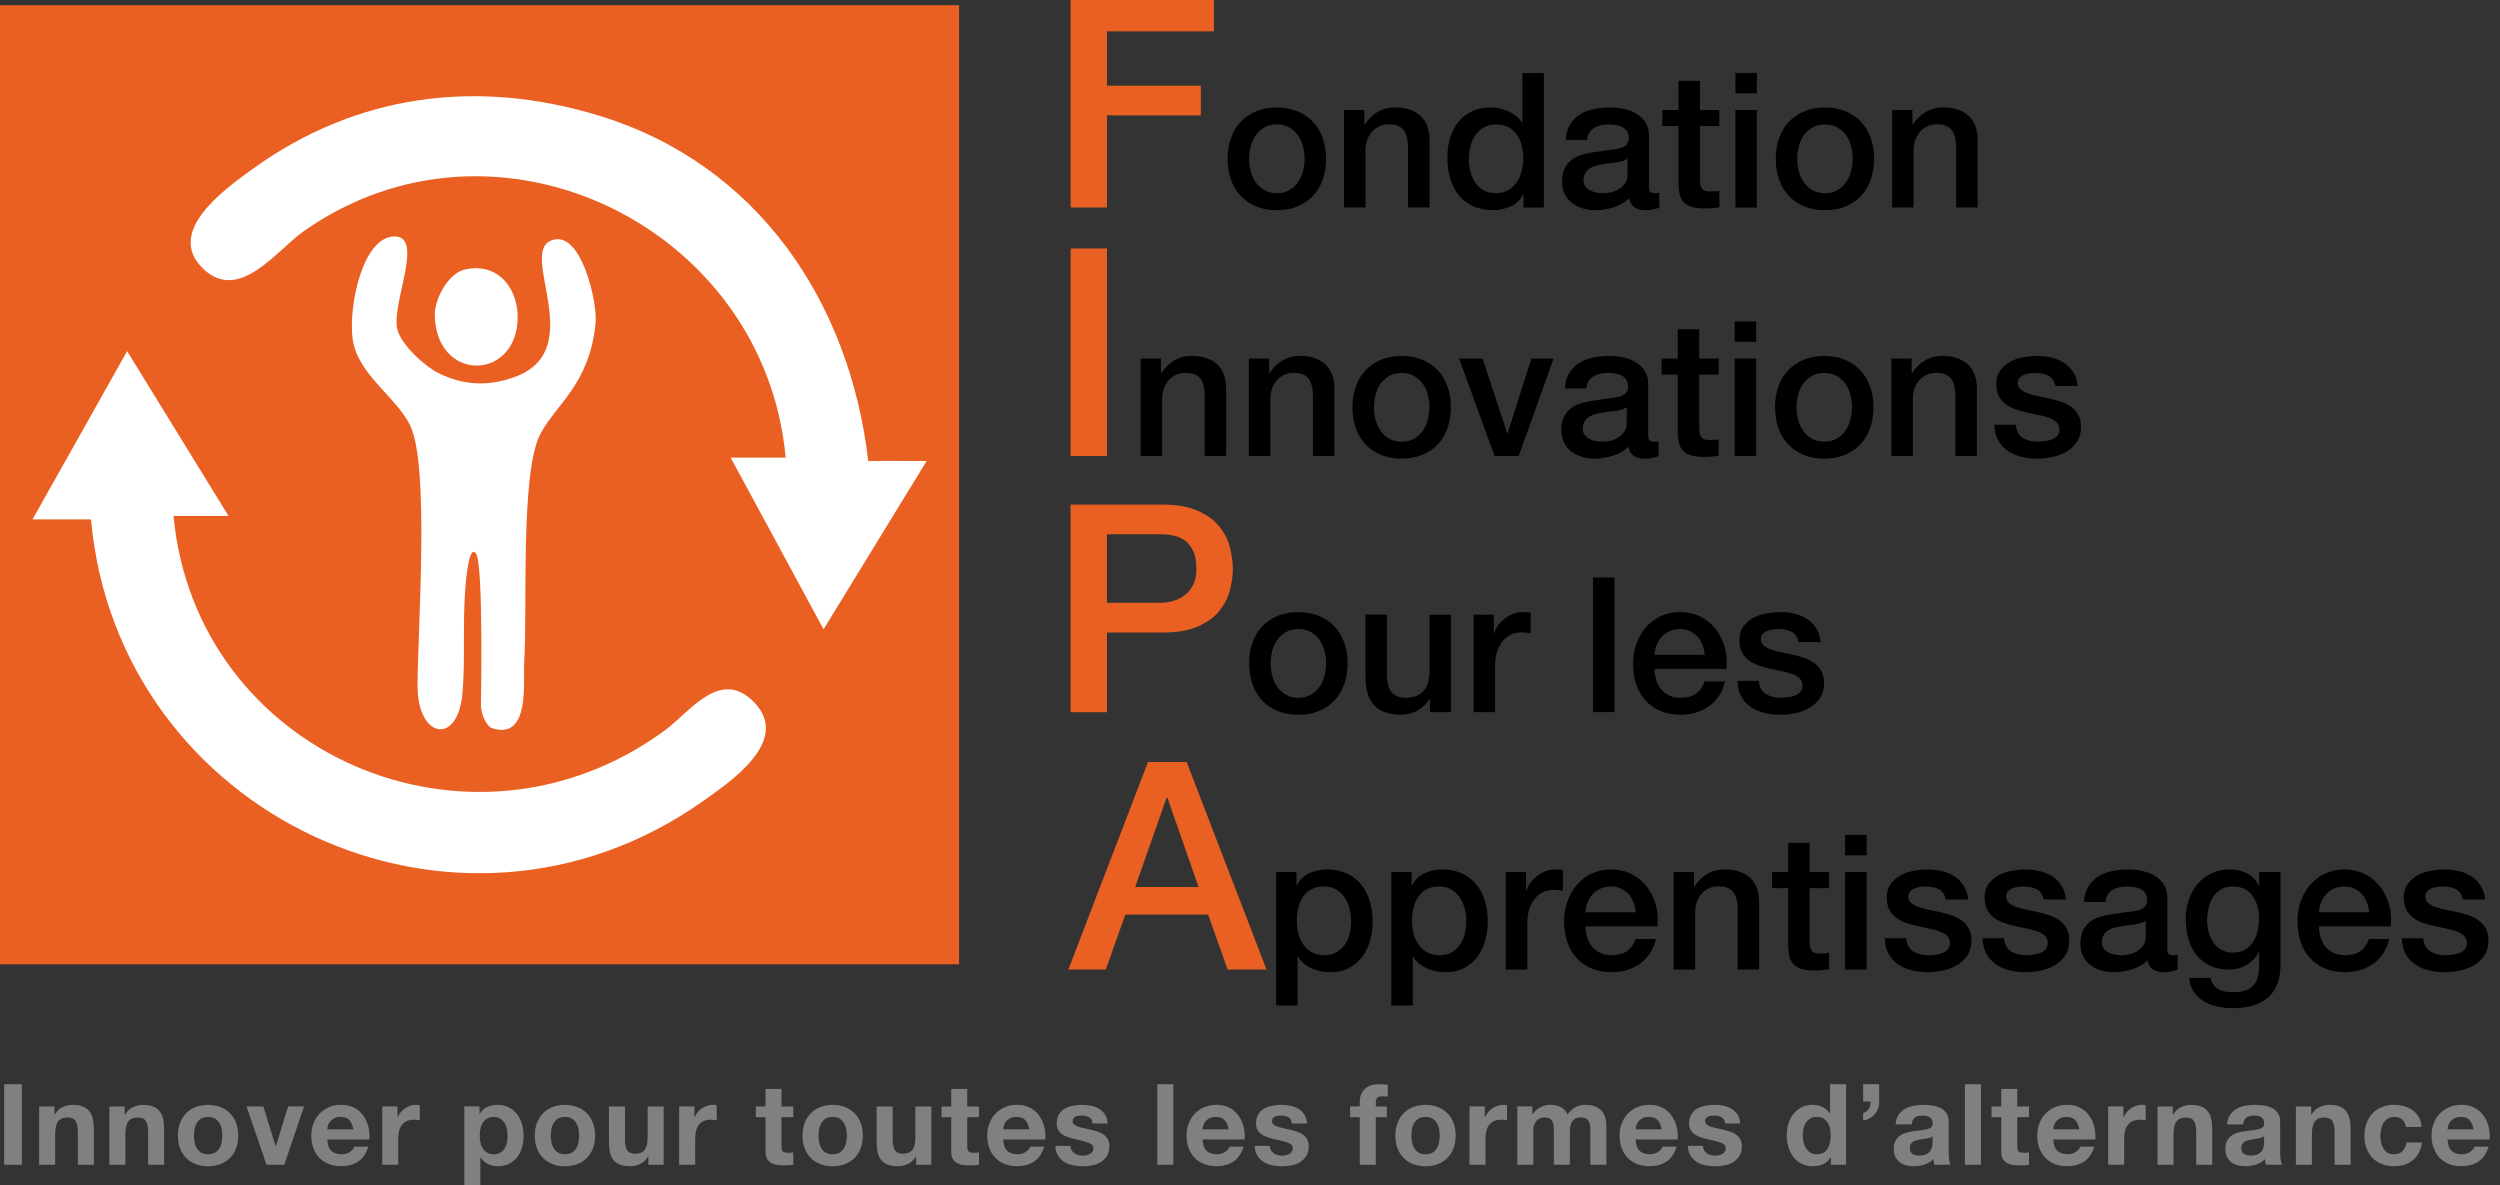 <svg width="135" height="64" viewBox="0 0 135 64" fill="none" xmlns="http://www.w3.org/2000/svg">
<rect x="0" y="0" width="135" height="64" fill="#333333" stroke="none"/>
<g id="logo" clip-path="url(#clip0_4823_7965)">
<path id="Vector" d="M51.791 0.28H0V52.071H51.791V0.28Z" fill="#EA6022"/>
<g id="Group">
<path id="Vector_2" d="M42.426 24.71C41.291 12.238 26.805 5.13 16.369 12.508C14.929 13.526 12.908 16.382 10.961 14.501C8.917 12.523 12.09 10.252 13.58 9.168C19.208 5.079 25.748 4.215 32.399 6.261C40.902 8.878 45.883 16.279 46.885 24.897C47.291 24.883 50.037 24.897 50.037 24.897L44.472 33.981L39.455 24.71H42.426Z" fill="white"/>
<path id="Vector_3" d="M12.341 27.862H9.37C10.578 40.724 25.422 47.142 35.91 39.435C37.251 38.45 38.918 36 40.759 37.962C42.7 40.036 39.422 42.231 37.918 43.29C24.629 52.647 6.35 44.025 4.914 28.047H1.757L6.865 18.963L12.341 27.862Z" fill="white"/>
<path id="Vector_4" d="M25.711 29.902C25.305 29.294 25.146 31.558 25.13 31.744C24.977 33.596 25.13 35.576 24.975 37.416C24.73 40.304 22.54 39.865 22.548 37.045C22.555 33.927 23.208 25.165 22.151 22.979C21.397 21.417 19.297 20.216 19.042 18.298C18.811 16.549 19.565 12.912 21.209 12.772C23 12.62 21.114 16.382 21.454 17.777C21.658 18.613 22.923 19.773 23.684 20.15C25.074 20.836 26.436 20.869 27.858 20.333C31.717 18.879 28.074 13.773 29.716 13.009C31.358 12.245 32.269 16.332 32.164 17.428C31.849 20.717 30.069 21.782 29.189 23.414C28.084 25.466 28.49 32.955 28.307 35.742C28.241 36.76 28.665 40.041 26.529 39.307C26.393 39.26 25.983 38.771 25.97 38.046C25.97 38.046 26.115 30.509 25.709 29.902H25.711Z" fill="white"/>
<path id="Vector_5" d="M25.101 14.554C26.945 14.132 28.068 15.671 27.946 17.383C27.716 20.595 23.533 20.578 23.479 17.006C23.465 16.145 24.209 14.756 25.101 14.552V14.554Z" fill="white"/>
</g>
<g id="Group_2">
<path id="Vector_6" d="M57.813 0H65.551V1.694H59.776V4.628H64.845V6.23H59.776V11.204H57.813V0Z" fill="#EA6022"/>
<path id="Vector_7" d="M68.949 11.35C68.528 11.35 68.154 11.28 67.824 11.142C67.496 11.002 67.216 10.811 66.989 10.567C66.761 10.322 66.588 10.03 66.47 9.692C66.351 9.352 66.291 8.979 66.291 8.573C66.291 8.167 66.351 7.803 66.47 7.463C66.588 7.123 66.761 6.832 66.989 6.589C67.216 6.344 67.494 6.154 67.824 6.014C68.153 5.874 68.528 5.806 68.949 5.806C69.371 5.806 69.744 5.876 70.074 6.014C70.403 6.154 70.68 6.344 70.91 6.589C71.137 6.834 71.31 7.125 71.429 7.463C71.547 7.803 71.607 8.173 71.607 8.573C71.607 8.973 71.547 9.354 71.429 9.692C71.31 10.032 71.137 10.324 70.91 10.567C70.682 10.811 70.405 11.002 70.074 11.142C69.744 11.282 69.371 11.35 68.949 11.35ZM68.949 10.432C69.208 10.432 69.431 10.378 69.621 10.269C69.812 10.161 69.967 10.019 70.09 9.842C70.212 9.665 70.302 9.467 70.36 9.247C70.418 9.028 70.447 8.8 70.447 8.571C70.447 8.342 70.418 8.124 70.36 7.899C70.302 7.673 70.212 7.477 70.09 7.304C69.967 7.131 69.812 6.991 69.621 6.882C69.431 6.774 69.208 6.719 68.949 6.719C68.691 6.719 68.467 6.774 68.277 6.882C68.086 6.991 67.931 7.131 67.809 7.304C67.686 7.477 67.597 7.675 67.538 7.899C67.48 8.122 67.451 8.346 67.451 8.571C67.451 8.796 67.48 9.028 67.538 9.247C67.597 9.469 67.686 9.667 67.809 9.842C67.931 10.019 68.086 10.161 68.277 10.269C68.467 10.378 68.691 10.432 68.949 10.432Z" fill="black"/>
<path id="Vector_8" d="M72.573 5.944H73.673V6.717L73.694 6.737C73.871 6.445 74.1 6.216 74.386 6.049C74.672 5.884 74.986 5.8 75.332 5.8C75.909 5.8 76.364 5.95 76.696 6.247C77.028 6.546 77.196 6.993 77.196 7.59V11.202H76.036V7.895C76.022 7.481 75.935 7.182 75.771 6.993C75.608 6.807 75.354 6.713 75.008 6.713C74.811 6.713 74.635 6.748 74.479 6.82C74.324 6.892 74.19 6.989 74.083 7.116C73.974 7.242 73.888 7.39 73.828 7.559C73.768 7.728 73.737 7.908 73.737 8.099V11.204H72.577V5.942L72.573 5.944Z" fill="black"/>
<path id="Vector_9" d="M83.371 11.206H82.271V10.493H82.252C82.096 10.798 81.869 11.017 81.57 11.149C81.27 11.282 80.956 11.348 80.623 11.348C80.209 11.348 79.848 11.274 79.539 11.128C79.23 10.982 78.974 10.784 78.769 10.534C78.566 10.283 78.414 9.986 78.311 9.644C78.21 9.302 78.157 8.932 78.157 8.54C78.157 8.066 78.222 7.654 78.352 7.308C78.48 6.962 78.651 6.676 78.867 6.453C79.08 6.23 79.325 6.064 79.599 5.96C79.873 5.855 80.153 5.802 80.439 5.802C80.602 5.802 80.767 5.818 80.938 5.849C81.107 5.88 81.27 5.928 81.426 5.996C81.581 6.064 81.725 6.15 81.859 6.257C81.991 6.362 82.102 6.486 82.189 6.628H82.211V3.941H83.371V11.208V11.206ZM79.321 8.631C79.321 8.855 79.35 9.076 79.409 9.292C79.467 9.51 79.555 9.702 79.673 9.873C79.792 10.042 79.943 10.178 80.126 10.281C80.308 10.382 80.526 10.434 80.777 10.434C81.027 10.434 81.257 10.38 81.443 10.271C81.63 10.162 81.783 10.021 81.902 9.844C82.02 9.667 82.108 9.469 82.166 9.249C82.224 9.03 82.254 8.802 82.254 8.573C82.254 7.99 82.123 7.535 81.861 7.209C81.601 6.882 81.245 6.721 80.798 6.721C80.526 6.721 80.297 6.778 80.11 6.888C79.924 7.001 79.77 7.147 79.652 7.325C79.533 7.506 79.448 7.708 79.397 7.936C79.347 8.163 79.321 8.396 79.321 8.633V8.631Z" fill="black"/>
<path id="Vector_10" d="M89.041 10.036C89.041 10.178 89.06 10.281 89.097 10.341C89.134 10.402 89.208 10.432 89.317 10.432H89.439C89.486 10.432 89.54 10.427 89.602 10.413V11.218C89.561 11.231 89.509 11.247 89.445 11.264C89.381 11.282 89.315 11.297 89.247 11.311C89.179 11.324 89.111 11.334 89.043 11.342C88.975 11.348 88.916 11.352 88.87 11.352C88.633 11.352 88.434 11.305 88.279 11.21C88.124 11.115 88.021 10.949 87.974 10.71C87.743 10.934 87.461 11.097 87.125 11.198C86.789 11.299 86.464 11.352 86.153 11.352C85.916 11.352 85.689 11.319 85.471 11.255C85.254 11.19 85.063 11.095 84.896 10.969C84.729 10.842 84.597 10.683 84.5 10.491C84.403 10.299 84.352 10.071 84.352 9.815C84.352 9.488 84.41 9.224 84.531 9.02C84.651 8.816 84.805 8.657 84.999 8.542C85.193 8.427 85.409 8.344 85.65 8.293C85.891 8.243 86.134 8.204 86.379 8.177C86.589 8.136 86.789 8.107 86.979 8.089C87.17 8.072 87.337 8.043 87.482 8.004C87.628 7.963 87.743 7.901 87.828 7.815C87.914 7.73 87.955 7.603 87.955 7.434C87.955 7.285 87.92 7.162 87.848 7.067C87.776 6.972 87.688 6.9 87.583 6.848C87.478 6.795 87.362 6.762 87.232 6.746C87.103 6.729 86.981 6.721 86.865 6.721C86.538 6.721 86.27 6.789 86.06 6.925C85.85 7.061 85.732 7.271 85.704 7.557H84.544C84.564 7.217 84.645 6.937 84.789 6.712C84.933 6.486 85.114 6.307 85.333 6.171C85.553 6.035 85.804 5.94 86.081 5.886C86.359 5.831 86.645 5.804 86.936 5.804C87.195 5.804 87.449 5.831 87.7 5.886C87.951 5.94 88.176 6.028 88.376 6.15C88.576 6.272 88.738 6.43 88.86 6.624C88.983 6.818 89.043 7.053 89.043 7.331V10.038L89.041 10.036ZM87.881 8.571C87.704 8.686 87.486 8.756 87.23 8.779C86.971 8.802 86.715 8.839 86.456 8.886C86.334 8.905 86.216 8.934 86.101 8.973C85.986 9.01 85.883 9.061 85.796 9.127C85.708 9.191 85.638 9.276 85.588 9.381C85.537 9.486 85.512 9.614 85.512 9.762C85.512 9.89 85.549 9.999 85.625 10.089C85.699 10.176 85.79 10.246 85.895 10.296C86 10.347 86.114 10.384 86.241 10.403C86.367 10.423 86.48 10.434 86.581 10.434C86.709 10.434 86.849 10.417 86.999 10.384C87.148 10.351 87.288 10.293 87.42 10.211C87.552 10.129 87.663 10.026 87.751 9.9C87.838 9.774 87.883 9.62 87.883 9.438V8.573L87.881 8.571Z" fill="black"/>
<path id="Vector_11" d="M89.764 5.944H90.638V4.366H91.798V5.944H92.847V6.809H91.798V9.618C91.798 9.741 91.804 9.846 91.814 9.933C91.823 10.021 91.847 10.096 91.885 10.157C91.922 10.217 91.979 10.264 92.053 10.295C92.126 10.326 92.23 10.341 92.358 10.341C92.439 10.341 92.521 10.341 92.603 10.335C92.684 10.332 92.766 10.32 92.847 10.3V11.196C92.719 11.21 92.593 11.223 92.47 11.237C92.348 11.251 92.224 11.256 92.094 11.256C91.788 11.256 91.542 11.227 91.355 11.171C91.168 11.113 91.023 11.029 90.918 10.916C90.813 10.804 90.741 10.664 90.704 10.495C90.667 10.326 90.644 10.131 90.638 9.914V6.809H89.764V5.944Z" fill="black"/>
<path id="Vector_12" d="M93.712 3.939H94.872V5.038H93.712V3.939ZM93.712 5.944H94.872V11.206H93.712V5.944Z" fill="black"/>
<path id="Vector_13" d="M98.547 11.35C98.125 11.35 97.752 11.28 97.421 11.142C97.093 11.002 96.813 10.811 96.588 10.567C96.361 10.322 96.188 10.03 96.069 9.692C95.951 9.352 95.89 8.979 95.89 8.573C95.89 8.167 95.949 7.803 96.069 7.463C96.188 7.123 96.361 6.832 96.588 6.589C96.815 6.344 97.093 6.154 97.421 6.014C97.75 5.874 98.125 5.806 98.547 5.806C98.968 5.806 99.341 5.876 99.672 6.014C100 6.154 100.278 6.344 100.505 6.589C100.733 6.834 100.906 7.125 101.024 7.463C101.143 7.803 101.203 8.173 101.203 8.573C101.203 8.973 101.143 9.354 101.024 9.692C100.906 10.032 100.733 10.324 100.505 10.567C100.278 10.811 100 11.002 99.672 11.142C99.343 11.282 98.968 11.35 98.547 11.35ZM98.547 10.432C98.805 10.432 99.028 10.378 99.219 10.269C99.409 10.161 99.565 10.019 99.687 9.842C99.81 9.665 99.899 9.467 99.957 9.247C100.016 9.028 100.045 8.8 100.045 8.571C100.045 8.342 100.016 8.124 99.957 7.899C99.899 7.675 99.81 7.477 99.687 7.304C99.565 7.131 99.409 6.991 99.219 6.882C99.028 6.774 98.805 6.719 98.547 6.719C98.288 6.719 98.065 6.774 97.874 6.882C97.684 6.991 97.528 7.131 97.406 7.304C97.284 7.477 97.194 7.675 97.136 7.899C97.078 8.122 97.049 8.346 97.049 8.571C97.049 8.796 97.078 9.028 97.136 9.247C97.194 9.469 97.284 9.667 97.406 9.842C97.528 10.019 97.684 10.161 97.874 10.269C98.065 10.378 98.288 10.432 98.547 10.432Z" fill="black"/>
<path id="Vector_14" d="M102.17 5.944H103.27V6.717L103.292 6.737C103.468 6.445 103.698 6.216 103.983 6.049C104.269 5.884 104.584 5.8 104.93 5.8C105.507 5.8 105.961 5.95 106.294 6.247C106.626 6.546 106.793 6.993 106.793 7.59V11.202H105.633V7.895C105.619 7.481 105.532 7.182 105.369 6.993C105.206 6.807 104.951 6.713 104.605 6.713C104.409 6.713 104.232 6.748 104.077 6.82C103.921 6.892 103.787 6.989 103.68 7.116C103.571 7.242 103.486 7.39 103.426 7.559C103.365 7.728 103.334 7.908 103.334 8.099V11.204H102.174V5.942L102.17 5.944Z" fill="black"/>
</g>
<g id="Group_3">
<path id="Vector_15" d="M57.813 13.417H59.776V24.623H57.813V13.417Z" fill="#EA6022"/>
<path id="Vector_16" d="M61.593 19.363H62.692V20.136L62.714 20.156C62.891 19.864 63.12 19.635 63.405 19.468C63.691 19.303 64.006 19.219 64.352 19.219C64.929 19.219 65.383 19.369 65.716 19.666C66.048 19.965 66.215 20.412 66.215 21.009V24.621H65.055V21.314C65.041 20.9 64.954 20.601 64.791 20.412C64.628 20.226 64.373 20.133 64.027 20.133C63.831 20.133 63.654 20.168 63.499 20.239C63.343 20.311 63.209 20.408 63.102 20.535C62.993 20.661 62.908 20.809 62.848 20.978C62.788 21.147 62.756 21.328 62.756 21.518V24.623H61.596V19.361L61.593 19.363Z" fill="black"/>
<path id="Vector_17" d="M67.436 19.363H68.535V20.136L68.557 20.156C68.734 19.864 68.963 19.635 69.249 19.468C69.534 19.303 69.849 19.219 70.195 19.219C70.772 19.219 71.227 19.369 71.559 19.666C71.891 19.965 72.058 20.412 72.058 21.009V24.621H70.898V21.314C70.885 20.9 70.797 20.601 70.634 20.412C70.471 20.226 70.216 20.133 69.87 20.133C69.674 20.133 69.497 20.168 69.342 20.239C69.186 20.311 69.052 20.408 68.945 20.535C68.837 20.661 68.751 20.809 68.691 20.978C68.631 21.147 68.6 21.328 68.6 21.518V24.623H67.439V19.361L67.436 19.363Z" fill="black"/>
<path id="Vector_18" d="M75.69 24.767C75.268 24.767 74.895 24.697 74.565 24.559C74.237 24.419 73.957 24.229 73.729 23.984C73.502 23.739 73.329 23.447 73.21 23.109C73.092 22.769 73.032 22.396 73.032 21.99C73.032 21.584 73.092 21.221 73.21 20.881C73.329 20.541 73.502 20.249 73.729 20.006C73.957 19.761 74.234 19.571 74.565 19.431C74.893 19.291 75.268 19.223 75.69 19.223C76.112 19.223 76.485 19.293 76.815 19.431C77.143 19.571 77.421 19.761 77.65 20.006C77.878 20.251 78.051 20.543 78.169 20.881C78.288 21.221 78.348 21.59 78.348 21.99C78.348 22.39 78.288 22.771 78.169 23.109C78.051 23.449 77.878 23.741 77.65 23.984C77.423 24.229 77.145 24.419 76.815 24.559C76.485 24.699 76.112 24.767 75.69 24.767ZM75.69 23.852C75.948 23.852 76.172 23.797 76.362 23.688C76.553 23.579 76.708 23.438 76.831 23.261C76.953 23.084 77.042 22.886 77.101 22.666C77.159 22.447 77.188 22.219 77.188 21.99C77.188 21.761 77.159 21.543 77.101 21.318C77.042 21.092 76.953 20.896 76.831 20.723C76.708 20.55 76.553 20.41 76.362 20.302C76.172 20.193 75.948 20.138 75.69 20.138C75.431 20.138 75.208 20.193 75.018 20.302C74.827 20.41 74.672 20.55 74.549 20.723C74.427 20.896 74.338 21.094 74.279 21.318C74.221 21.541 74.192 21.765 74.192 21.99C74.192 22.215 74.221 22.447 74.279 22.666C74.338 22.888 74.427 23.086 74.549 23.261C74.672 23.438 74.827 23.579 75.018 23.688C75.208 23.797 75.431 23.852 75.69 23.852Z" fill="black"/>
<path id="Vector_19" d="M78.795 19.363H80.058L81.391 23.403H81.41L82.693 19.363H83.894L82.011 24.625H80.707L78.793 19.363H78.795Z" fill="black"/>
<path id="Vector_20" d="M89.002 23.453C89.002 23.595 89.021 23.698 89.058 23.758C89.095 23.819 89.169 23.85 89.278 23.85H89.4C89.447 23.85 89.501 23.844 89.564 23.83V24.635C89.523 24.648 89.47 24.664 89.406 24.681C89.342 24.699 89.276 24.714 89.208 24.728C89.14 24.741 89.072 24.751 89.004 24.759C88.936 24.765 88.878 24.769 88.831 24.769C88.594 24.769 88.396 24.722 88.24 24.627C88.085 24.532 87.982 24.366 87.935 24.128C87.704 24.351 87.422 24.514 87.086 24.615C86.75 24.716 86.425 24.769 86.115 24.769C85.877 24.769 85.65 24.736 85.433 24.672C85.215 24.608 85.024 24.512 84.857 24.386C84.69 24.26 84.558 24.1 84.461 23.908C84.364 23.716 84.313 23.488 84.313 23.232C84.313 22.905 84.371 22.641 84.492 22.437C84.612 22.233 84.766 22.074 84.96 21.959C85.155 21.844 85.37 21.761 85.611 21.71C85.852 21.66 86.095 21.621 86.34 21.594C86.55 21.553 86.75 21.524 86.94 21.506C87.131 21.489 87.298 21.46 87.444 21.421C87.589 21.38 87.704 21.318 87.789 21.232C87.875 21.147 87.916 21.02 87.916 20.852C87.916 20.702 87.881 20.579 87.809 20.484C87.737 20.389 87.65 20.317 87.545 20.265C87.44 20.212 87.323 20.179 87.193 20.164C87.065 20.146 86.942 20.138 86.826 20.138C86.499 20.138 86.231 20.206 86.021 20.342C85.811 20.478 85.693 20.688 85.666 20.974H84.506C84.525 20.634 84.607 20.354 84.75 20.129C84.894 19.903 85.075 19.724 85.294 19.588C85.514 19.452 85.765 19.357 86.043 19.303C86.32 19.248 86.606 19.221 86.898 19.221C87.156 19.221 87.41 19.248 87.661 19.303C87.912 19.357 88.137 19.445 88.337 19.567C88.537 19.689 88.699 19.847 88.821 20.041C88.944 20.235 89.004 20.471 89.004 20.748V23.455L89.002 23.453ZM87.842 21.988C87.665 22.103 87.448 22.173 87.191 22.196C86.933 22.219 86.676 22.256 86.418 22.303C86.295 22.322 86.177 22.352 86.062 22.39C85.947 22.427 85.844 22.478 85.757 22.544C85.669 22.608 85.6 22.694 85.549 22.798C85.499 22.903 85.473 23.032 85.473 23.179C85.473 23.308 85.51 23.416 85.586 23.506C85.66 23.593 85.751 23.663 85.856 23.714C85.961 23.764 86.076 23.801 86.202 23.82C86.328 23.84 86.441 23.852 86.542 23.852C86.67 23.852 86.81 23.834 86.96 23.801C87.109 23.768 87.249 23.71 87.381 23.628C87.513 23.547 87.624 23.444 87.712 23.317C87.799 23.191 87.844 23.037 87.844 22.855V21.99L87.842 21.988Z" fill="black"/>
<path id="Vector_21" d="M89.725 19.363H90.599V17.785H91.759V19.363H92.809V20.228H91.759V23.037C91.759 23.16 91.765 23.265 91.775 23.352C91.784 23.44 91.808 23.515 91.847 23.576C91.884 23.636 91.94 23.683 92.014 23.714C92.088 23.745 92.191 23.76 92.319 23.76C92.4 23.76 92.482 23.76 92.564 23.754C92.645 23.75 92.727 23.739 92.809 23.72V24.615C92.68 24.629 92.554 24.642 92.432 24.656C92.309 24.67 92.185 24.675 92.055 24.675C91.75 24.675 91.503 24.646 91.316 24.59C91.13 24.532 90.984 24.448 90.879 24.335C90.774 24.223 90.702 24.083 90.665 23.914C90.628 23.745 90.605 23.55 90.599 23.333V20.228H89.725V19.363Z" fill="black"/>
<path id="Vector_22" d="M93.673 17.358H94.833V18.457H93.673V17.358ZM93.673 19.363H94.833V24.625H93.673V19.363Z" fill="black"/>
<path id="Vector_23" d="M98.51 24.767C98.088 24.767 97.715 24.697 97.384 24.559C97.056 24.419 96.776 24.229 96.551 23.984C96.323 23.739 96.151 23.447 96.032 23.109C95.913 22.769 95.853 22.396 95.853 21.99C95.853 21.584 95.912 21.221 96.032 20.881C96.151 20.541 96.323 20.249 96.551 20.006C96.778 19.761 97.056 19.571 97.384 19.431C97.713 19.291 98.088 19.223 98.51 19.223C98.931 19.223 99.304 19.293 99.635 19.431C99.963 19.571 100.241 19.761 100.468 20.006C100.695 20.251 100.868 20.543 100.987 20.881C101.105 21.221 101.166 21.59 101.166 21.99C101.166 22.39 101.105 22.771 100.987 23.109C100.868 23.449 100.695 23.741 100.468 23.984C100.241 24.229 99.963 24.419 99.635 24.559C99.306 24.699 98.931 24.767 98.51 24.767ZM98.51 23.852C98.768 23.852 98.991 23.797 99.182 23.688C99.372 23.579 99.528 23.438 99.65 23.261C99.772 23.084 99.862 22.886 99.92 22.666C99.978 22.447 100.008 22.219 100.008 21.99C100.008 21.761 99.978 21.543 99.92 21.318C99.862 21.094 99.772 20.896 99.65 20.723C99.528 20.55 99.372 20.41 99.182 20.302C98.991 20.193 98.768 20.138 98.51 20.138C98.251 20.138 98.028 20.193 97.837 20.302C97.647 20.41 97.491 20.55 97.369 20.723C97.246 20.896 97.157 21.094 97.099 21.318C97.04 21.541 97.011 21.765 97.011 21.99C97.011 22.215 97.04 22.447 97.099 22.666C97.157 22.888 97.246 23.086 97.369 23.261C97.491 23.438 97.647 23.579 97.837 23.688C98.028 23.797 98.251 23.852 98.51 23.852Z" fill="black"/>
<path id="Vector_24" d="M102.132 19.363H103.231V20.136L103.251 20.156C103.428 19.864 103.659 19.635 103.943 19.468C104.228 19.303 104.543 19.219 104.889 19.219C105.466 19.219 105.921 19.369 106.253 19.666C106.585 19.965 106.752 20.412 106.752 21.009V24.621H105.592V21.314C105.579 20.9 105.491 20.601 105.328 20.412C105.165 20.226 104.91 20.133 104.564 20.133C104.368 20.133 104.191 20.168 104.036 20.239C103.88 20.311 103.748 20.408 103.639 20.535C103.531 20.661 103.445 20.809 103.385 20.978C103.325 21.147 103.294 21.328 103.294 21.518V24.623H102.134V19.361L102.132 19.363Z" fill="black"/>
<path id="Vector_25" d="M108.849 22.934C108.882 23.274 109.012 23.512 109.235 23.648C109.459 23.784 109.727 23.852 110.04 23.852C110.149 23.852 110.273 23.844 110.411 23.826C110.549 23.809 110.681 23.778 110.804 23.729C110.926 23.683 111.025 23.613 111.103 23.521C111.181 23.43 111.215 23.309 111.21 23.16C111.202 23.01 111.149 22.888 111.046 22.793C110.945 22.697 110.813 22.622 110.654 22.563C110.495 22.505 110.314 22.456 110.11 22.416C109.906 22.375 109.7 22.33 109.488 22.284C109.27 22.237 109.063 22.179 108.862 22.111C108.662 22.043 108.482 21.951 108.322 21.837C108.163 21.722 108.035 21.574 107.941 21.394C107.846 21.215 107.8 20.991 107.8 20.727C107.8 20.442 107.869 20.203 108.007 20.01C108.145 19.818 108.322 19.66 108.536 19.542C108.75 19.423 108.987 19.34 109.249 19.293C109.509 19.247 109.76 19.221 109.997 19.221C110.269 19.221 110.528 19.25 110.776 19.309C111.023 19.367 111.249 19.46 111.449 19.588C111.649 19.717 111.816 19.886 111.948 20.092C112.08 20.3 112.164 20.548 112.197 20.84H110.986C110.932 20.562 110.805 20.375 110.605 20.28C110.405 20.185 110.176 20.138 109.917 20.138C109.836 20.138 109.739 20.146 109.628 20.158C109.515 20.171 109.41 20.197 109.313 20.233C109.214 20.27 109.132 20.325 109.064 20.397C108.996 20.469 108.963 20.562 108.963 20.677C108.963 20.818 109.012 20.935 109.111 21.022C109.21 21.11 109.338 21.184 109.498 21.242C109.657 21.3 109.838 21.349 110.042 21.39C110.246 21.43 110.456 21.475 110.673 21.522C110.883 21.569 111.091 21.627 111.295 21.695C111.499 21.763 111.68 21.854 111.839 21.969C111.999 22.083 112.127 22.229 112.226 22.406C112.325 22.583 112.374 22.8 112.374 23.057C112.374 23.37 112.302 23.634 112.16 23.852C112.018 24.069 111.833 24.246 111.606 24.38C111.379 24.516 111.126 24.615 110.848 24.675C110.57 24.736 110.294 24.767 110.024 24.767C109.692 24.767 109.385 24.73 109.103 24.654C108.822 24.578 108.577 24.466 108.371 24.314C108.163 24.161 108.002 23.972 107.883 23.745C107.765 23.517 107.702 23.247 107.695 22.936H108.855L108.849 22.934Z" fill="black"/>
</g>
<g id="Group_4">
<path id="Vector_26" d="M57.813 27.248H62.757C63.551 27.248 64.2 27.363 64.704 27.594C65.205 27.825 65.593 28.113 65.865 28.457C66.138 28.803 66.324 29.18 66.423 29.588C66.522 29.996 66.573 30.373 66.573 30.719C66.573 31.064 66.522 31.438 66.423 31.842C66.324 32.244 66.138 32.619 65.865 32.965C65.593 33.311 65.207 33.594 64.704 33.82C64.202 34.045 63.553 34.158 62.757 34.158H59.774V38.458H57.811V27.252L57.813 27.248ZM59.774 32.553H62.646C62.865 32.553 63.091 32.522 63.32 32.46C63.549 32.397 63.761 32.294 63.955 32.154C64.15 32.013 64.305 31.824 64.426 31.589C64.546 31.354 64.606 31.059 64.606 30.703C64.606 30.347 64.554 30.033 64.449 29.792C64.344 29.551 64.202 29.36 64.025 29.218C63.847 29.077 63.642 28.981 63.413 28.929C63.184 28.877 62.937 28.851 62.675 28.851H59.772V32.555L59.774 32.553Z" fill="#EA6022"/>
<path id="Vector_27" d="M70.111 38.598C69.689 38.598 69.316 38.528 68.986 38.39C68.658 38.25 68.378 38.06 68.15 37.815C67.923 37.57 67.75 37.278 67.632 36.94C67.513 36.6 67.453 36.227 67.453 35.821C67.453 35.415 67.513 35.052 67.632 34.712C67.75 34.372 67.923 34.08 68.15 33.837C68.378 33.592 68.656 33.402 68.986 33.262C69.314 33.122 69.689 33.054 70.111 33.054C70.533 33.054 70.906 33.124 71.236 33.262C71.564 33.402 71.842 33.592 72.072 33.837C72.299 34.082 72.472 34.373 72.59 34.712C72.709 35.052 72.769 35.421 72.769 35.821C72.769 36.221 72.709 36.602 72.59 36.94C72.472 37.28 72.299 37.572 72.072 37.815C71.844 38.06 71.566 38.25 71.236 38.39C70.906 38.53 70.533 38.598 70.111 38.598ZM70.111 37.681C70.37 37.681 70.593 37.626 70.783 37.517C70.974 37.409 71.129 37.267 71.252 37.09C71.374 36.913 71.463 36.715 71.522 36.495C71.58 36.276 71.609 36.048 71.609 35.819C71.609 35.59 71.58 35.372 71.522 35.147C71.463 34.922 71.374 34.725 71.252 34.552C71.129 34.379 70.974 34.239 70.783 34.131C70.593 34.022 70.37 33.967 70.111 33.967C69.853 33.967 69.629 34.022 69.439 34.131C69.248 34.239 69.093 34.379 68.97 34.552C68.848 34.725 68.759 34.923 68.7 35.147C68.642 35.37 68.613 35.594 68.613 35.819C68.613 36.045 68.642 36.276 68.7 36.495C68.759 36.717 68.848 36.915 68.97 37.09C69.093 37.267 69.248 37.409 69.439 37.517C69.629 37.626 69.853 37.681 70.111 37.681Z" fill="black"/>
<path id="Vector_28" d="M78.356 38.454H77.215V37.721H77.196C77.054 37.986 76.84 38.198 76.56 38.357C76.279 38.516 75.993 38.596 75.7 38.596C75.008 38.596 74.507 38.425 74.198 38.081C73.889 37.739 73.735 37.22 73.735 36.528V33.19H74.895V36.416C74.895 36.878 74.983 37.203 75.159 37.393C75.336 37.584 75.583 37.679 75.902 37.679C76.147 37.679 76.349 37.642 76.512 37.566C76.675 37.492 76.807 37.391 76.908 37.267C77.009 37.141 77.083 36.991 77.128 36.814C77.172 36.637 77.194 36.447 77.194 36.245V33.192H78.354V38.454H78.356Z" fill="black"/>
<path id="Vector_29" d="M79.576 33.192H80.664V34.21H80.683C80.716 34.069 80.784 33.929 80.882 33.793C80.981 33.657 81.099 33.532 81.237 33.421C81.375 33.309 81.531 33.219 81.7 33.151C81.869 33.083 82.042 33.05 82.219 33.05C82.355 33.05 82.448 33.054 82.498 33.06C82.549 33.068 82.601 33.074 82.656 33.079V34.199C82.574 34.185 82.491 34.173 82.407 34.164C82.322 34.154 82.24 34.148 82.158 34.148C81.962 34.148 81.778 34.187 81.605 34.265C81.432 34.343 81.28 34.459 81.152 34.611C81.023 34.764 80.921 34.951 80.847 35.176C80.773 35.4 80.734 35.658 80.734 35.949V38.454H79.574V33.192H79.576Z" fill="black"/>
<path id="Vector_30" d="M86.019 31.187H87.179V38.454H86.019V31.187Z" fill="black"/>
<path id="Vector_31" d="M89.348 36.124C89.348 36.328 89.377 36.525 89.435 36.715C89.493 36.905 89.579 37.071 89.694 37.214C89.808 37.356 89.954 37.471 90.131 37.554C90.308 37.64 90.517 37.681 90.762 37.681C91.102 37.681 91.374 37.607 91.582 37.461C91.788 37.315 91.944 37.096 92.045 36.804H93.145C93.084 37.09 92.978 37.345 92.83 37.568C92.68 37.791 92.501 37.98 92.29 38.133C92.08 38.287 91.843 38.402 91.582 38.479C91.322 38.557 91.048 38.596 90.762 38.596C90.349 38.596 89.981 38.528 89.663 38.392C89.344 38.256 89.074 38.065 88.854 37.823C88.635 37.58 88.468 37.286 88.355 36.948C88.242 36.608 88.188 36.235 88.188 35.829C88.188 35.456 88.248 35.1 88.367 34.766C88.485 34.43 88.654 34.135 88.876 33.88C89.095 33.626 89.361 33.423 89.674 33.274C89.987 33.124 90.339 33.05 90.733 33.05C91.147 33.05 91.518 33.138 91.849 33.311C92.177 33.484 92.451 33.713 92.668 33.998C92.886 34.284 93.044 34.611 93.143 34.98C93.24 35.349 93.267 35.732 93.218 36.124H89.352H89.348ZM92.055 35.361C92.041 35.178 92.002 35.001 91.938 34.832C91.874 34.663 91.784 34.515 91.674 34.389C91.561 34.263 91.425 34.162 91.266 34.084C91.106 34.006 90.927 33.967 90.731 33.967C90.535 33.967 90.343 34.002 90.177 34.074C90.01 34.146 89.868 34.243 89.75 34.37C89.632 34.496 89.536 34.644 89.464 34.813C89.392 34.982 89.354 35.166 89.348 35.363H92.055V35.361Z" fill="black"/>
<path id="Vector_32" d="M94.975 36.766C95.008 37.106 95.138 37.343 95.362 37.479C95.585 37.615 95.853 37.683 96.166 37.683C96.275 37.683 96.399 37.675 96.537 37.657C96.675 37.64 96.807 37.609 96.93 37.56C97.052 37.514 97.151 37.444 97.229 37.352C97.307 37.261 97.342 37.141 97.336 36.991C97.328 36.841 97.276 36.719 97.173 36.624C97.072 36.529 96.939 36.453 96.78 36.394C96.621 36.336 96.44 36.288 96.236 36.247C96.032 36.206 95.826 36.161 95.614 36.115C95.397 36.068 95.189 36.01 94.989 35.942C94.788 35.874 94.608 35.782 94.448 35.668C94.289 35.553 94.161 35.405 94.068 35.225C93.972 35.046 93.926 34.822 93.926 34.558C93.926 34.273 93.996 34.033 94.134 33.841C94.272 33.649 94.448 33.491 94.662 33.373C94.876 33.254 95.113 33.171 95.375 33.124C95.636 33.078 95.886 33.052 96.123 33.052C96.395 33.052 96.654 33.081 96.903 33.14C97.149 33.198 97.375 33.291 97.575 33.419C97.775 33.548 97.942 33.717 98.074 33.923C98.206 34.131 98.29 34.379 98.323 34.671H97.112C97.058 34.393 96.932 34.206 96.732 34.111C96.531 34.016 96.302 33.969 96.044 33.969C95.962 33.969 95.865 33.977 95.754 33.989C95.641 34.002 95.537 34.028 95.439 34.065C95.34 34.102 95.259 34.156 95.191 34.228C95.123 34.3 95.09 34.393 95.09 34.508C95.09 34.65 95.138 34.766 95.237 34.853C95.336 34.941 95.465 35.015 95.624 35.073C95.783 35.131 95.964 35.18 96.168 35.221C96.372 35.262 96.582 35.306 96.8 35.353C97.009 35.4 97.217 35.458 97.421 35.526C97.625 35.594 97.806 35.685 97.965 35.8C98.125 35.914 98.253 36.06 98.352 36.237C98.451 36.414 98.5 36.631 98.5 36.888C98.5 37.201 98.428 37.465 98.286 37.683C98.144 37.9 97.96 38.077 97.732 38.211C97.505 38.347 97.252 38.446 96.975 38.507C96.697 38.567 96.421 38.598 96.151 38.598C95.818 38.598 95.511 38.561 95.23 38.485C94.948 38.409 94.703 38.297 94.497 38.145C94.289 37.992 94.128 37.803 94.009 37.576C93.891 37.348 93.829 37.078 93.821 36.767H94.981L94.975 36.766Z" fill="black"/>
</g>
<g id="baseline">
<path id="Vector_33" d="M1.181 58.548V62.898H0.225V58.548H1.181Z" fill="#808080"/>
<path id="Vector_34" d="M2.936 59.747V60.186H2.953C3.062 60.003 3.206 59.871 3.381 59.787C3.556 59.704 3.735 59.663 3.917 59.663C4.148 59.663 4.339 59.694 4.487 59.758C4.634 59.82 4.751 59.908 4.836 60.021C4.922 60.133 4.982 60.269 5.015 60.429C5.05 60.59 5.068 60.767 5.068 60.961V62.898H4.203V61.118C4.203 60.858 4.162 60.664 4.08 60.537C3.999 60.409 3.855 60.345 3.647 60.345C3.412 60.345 3.241 60.415 3.136 60.555C3.031 60.695 2.979 60.926 2.979 61.247V62.898H2.114V59.748H2.936V59.747Z" fill="#808080"/>
<path id="Vector_35" d="M6.733 59.747V60.186H6.75C6.859 60.003 7.003 59.871 7.176 59.787C7.351 59.704 7.529 59.663 7.712 59.663C7.943 59.663 8.134 59.694 8.281 59.758C8.429 59.82 8.546 59.908 8.631 60.021C8.717 60.133 8.777 60.269 8.81 60.429C8.845 60.59 8.862 60.767 8.862 60.961V62.898H7.998V61.118C7.998 60.858 7.957 60.664 7.875 60.537C7.794 60.409 7.65 60.345 7.442 60.345C7.207 60.345 7.036 60.415 6.931 60.555C6.826 60.695 6.772 60.926 6.772 61.247V62.898H5.907V59.748H6.729L6.733 59.747Z" fill="#808080"/>
<path id="Vector_36" d="M9.723 60.64C9.801 60.434 9.91 60.261 10.052 60.116C10.194 59.972 10.364 59.859 10.563 59.782C10.761 59.702 10.984 59.663 11.233 59.663C11.482 59.663 11.705 59.702 11.905 59.782C12.105 59.861 12.278 59.972 12.42 60.116C12.562 60.26 12.673 60.434 12.749 60.64C12.826 60.846 12.865 61.074 12.865 61.326C12.865 61.579 12.826 61.806 12.749 62.008C12.671 62.212 12.562 62.385 12.42 62.529C12.278 62.673 12.105 62.784 11.905 62.861C11.703 62.939 11.48 62.978 11.233 62.978C10.986 62.978 10.763 62.939 10.563 62.861C10.364 62.784 10.194 62.673 10.052 62.529C9.91 62.385 9.799 62.21 9.723 62.008C9.646 61.806 9.607 61.577 9.607 61.326C9.607 61.076 9.646 60.846 9.723 60.64ZM10.51 61.694C10.536 61.814 10.576 61.921 10.635 62.016C10.693 62.111 10.773 62.187 10.87 62.245C10.967 62.302 11.089 62.331 11.235 62.331C11.381 62.331 11.503 62.302 11.604 62.245C11.703 62.189 11.783 62.113 11.841 62.016C11.9 61.921 11.942 61.814 11.966 61.694C11.989 61.573 12.002 61.451 12.002 61.324C12.002 61.198 11.991 61.074 11.966 60.953C11.94 60.831 11.9 60.724 11.841 60.631C11.783 60.537 11.703 60.462 11.604 60.401C11.505 60.343 11.383 60.314 11.235 60.314C11.087 60.314 10.967 60.343 10.87 60.401C10.773 60.46 10.695 60.537 10.635 60.631C10.576 60.724 10.534 60.833 10.51 60.953C10.487 61.076 10.473 61.198 10.473 61.324C10.473 61.451 10.485 61.573 10.51 61.694Z" fill="#808080"/>
<path id="Vector_37" d="M14.391 62.896L13.312 59.747H14.22L14.884 61.898H14.896L15.56 59.747H16.419L15.352 62.896H14.391Z" fill="#808080"/>
<path id="Vector_38" d="M17.888 62.141C18.018 62.267 18.205 62.329 18.448 62.329C18.623 62.329 18.772 62.286 18.899 62.199C19.025 62.111 19.101 62.018 19.13 61.921H19.892C19.769 62.298 19.583 62.568 19.332 62.731C19.079 62.894 18.776 62.974 18.419 62.974C18.17 62.974 17.948 62.935 17.748 62.855C17.55 62.776 17.381 62.663 17.243 62.517C17.105 62.372 16.998 62.197 16.922 61.993C16.847 61.791 16.81 61.567 16.81 61.322C16.81 61.078 16.849 60.868 16.926 60.664C17.004 60.462 17.113 60.285 17.255 60.137C17.397 59.989 17.566 59.873 17.764 59.787C17.96 59.702 18.18 59.659 18.419 59.659C18.687 59.659 18.92 59.712 19.12 59.815C19.32 59.917 19.483 60.057 19.61 60.232C19.736 60.407 19.829 60.605 19.888 60.829C19.944 61.052 19.965 61.285 19.948 61.53H17.674C17.686 61.81 17.758 62.014 17.888 62.141ZM18.866 60.485C18.763 60.372 18.605 60.314 18.393 60.314C18.256 60.314 18.141 60.337 18.049 60.384C17.958 60.431 17.884 60.489 17.83 60.557C17.776 60.625 17.737 60.699 17.713 60.776C17.69 60.854 17.678 60.922 17.674 60.984H19.081C19.041 60.765 18.969 60.598 18.866 60.485Z" fill="#808080"/>
<path id="Vector_39" d="M21.463 59.747V60.331H21.475C21.516 60.234 21.57 60.143 21.64 60.059C21.708 59.976 21.788 59.906 21.877 59.846C21.967 59.787 22.062 59.741 22.163 59.708C22.264 59.675 22.371 59.659 22.48 59.659C22.536 59.659 22.6 59.669 22.668 59.69V60.495C22.627 60.487 22.579 60.479 22.523 60.473C22.466 60.468 22.41 60.464 22.357 60.464C22.198 60.464 22.066 60.491 21.955 60.543C21.846 60.596 21.757 60.668 21.691 60.759C21.625 60.85 21.576 60.957 21.547 61.08C21.518 61.202 21.504 61.334 21.504 61.476V62.896H20.64V59.747H21.462H21.463Z" fill="#808080"/>
<path id="Vector_40" d="M25.894 59.747V60.149H25.905C26.01 59.978 26.144 59.853 26.308 59.778C26.471 59.702 26.65 59.661 26.844 59.661C27.091 59.661 27.304 59.708 27.483 59.801C27.662 59.894 27.81 60.019 27.928 60.172C28.047 60.326 28.132 60.506 28.191 60.71C28.247 60.916 28.276 61.13 28.276 61.353C28.276 61.565 28.247 61.767 28.191 61.964C28.134 62.16 28.047 62.331 27.932 62.483C27.816 62.632 27.672 62.752 27.499 62.842C27.326 62.931 27.124 62.976 26.892 62.976C26.698 62.976 26.517 62.937 26.354 62.858C26.189 62.778 26.055 62.661 25.95 62.508H25.938V64H25.074V59.747H25.896H25.894ZM27.017 62.245C27.112 62.189 27.19 62.115 27.248 62.024C27.306 61.933 27.349 61.826 27.372 61.703C27.396 61.581 27.409 61.458 27.409 61.332C27.409 61.206 27.396 61.081 27.37 60.961C27.343 60.839 27.3 60.73 27.24 60.635C27.18 60.539 27.1 60.462 27.005 60.403C26.91 60.345 26.793 60.316 26.655 60.316C26.517 60.316 26.395 60.345 26.3 60.403C26.205 60.462 26.127 60.539 26.069 60.633C26.01 60.726 25.968 60.835 25.944 60.955C25.919 61.078 25.907 61.202 25.907 61.332C25.907 61.462 25.921 61.583 25.946 61.703C25.973 61.826 26.016 61.933 26.074 62.024C26.133 62.115 26.212 62.189 26.309 62.245C26.407 62.302 26.525 62.331 26.663 62.331C26.801 62.331 26.924 62.302 27.019 62.245H27.017Z" fill="#808080"/>
<path id="Vector_41" d="M28.995 60.64C29.073 60.434 29.181 60.261 29.323 60.116C29.465 59.972 29.636 59.859 29.834 59.782C30.033 59.702 30.256 59.663 30.505 59.663C30.753 59.663 30.977 59.702 31.177 59.782C31.379 59.861 31.55 59.972 31.692 60.116C31.834 60.26 31.945 60.434 32.02 60.64C32.098 60.846 32.137 61.074 32.137 61.326C32.137 61.579 32.098 61.806 32.02 62.008C31.943 62.212 31.834 62.385 31.692 62.529C31.55 62.673 31.379 62.784 31.177 62.861C30.977 62.939 30.752 62.978 30.505 62.978C30.258 62.978 30.035 62.939 29.834 62.861C29.636 62.784 29.465 62.673 29.323 62.529C29.181 62.385 29.071 62.21 28.995 62.008C28.917 61.806 28.878 61.577 28.878 61.326C28.878 61.076 28.917 60.846 28.995 60.64ZM29.78 61.694C29.803 61.814 29.846 61.921 29.904 62.016C29.963 62.111 30.042 62.187 30.14 62.245C30.237 62.302 30.359 62.331 30.505 62.331C30.651 62.331 30.773 62.302 30.874 62.245C30.973 62.189 31.053 62.113 31.111 62.016C31.169 61.921 31.212 61.814 31.235 61.694C31.261 61.573 31.272 61.451 31.272 61.324C31.272 61.198 31.261 61.074 31.235 60.953C31.212 60.831 31.169 60.724 31.111 60.631C31.053 60.537 30.973 60.462 30.874 60.401C30.775 60.343 30.652 60.314 30.505 60.314C30.357 60.314 30.237 60.343 30.14 60.401C30.042 60.46 29.965 60.537 29.904 60.631C29.846 60.724 29.803 60.833 29.78 60.953C29.755 61.076 29.743 61.198 29.743 61.324C29.743 61.451 29.755 61.573 29.78 61.694Z" fill="#808080"/>
<path id="Vector_42" d="M35.013 62.896V62.457H34.995C34.886 62.64 34.743 62.772 34.57 62.854C34.395 62.935 34.216 62.976 34.033 62.976C33.802 62.976 33.612 62.945 33.464 62.885C33.316 62.824 33.2 62.737 33.114 62.626C33.029 62.516 32.969 62.379 32.935 62.218C32.901 62.057 32.883 61.88 32.883 61.686V59.748H33.748V61.528C33.748 61.789 33.788 61.983 33.87 62.109C33.952 62.238 34.096 62.302 34.303 62.302C34.539 62.302 34.71 62.232 34.815 62.092C34.919 61.952 34.974 61.721 34.974 61.4V59.748H35.839V62.898H35.017L35.013 62.896Z" fill="#808080"/>
<path id="Vector_43" d="M37.498 59.747V60.331H37.51C37.55 60.234 37.605 60.143 37.675 60.059C37.743 59.976 37.822 59.906 37.912 59.846C38.001 59.787 38.096 59.741 38.197 59.708C38.298 59.675 38.405 59.659 38.514 59.659C38.571 59.659 38.635 59.669 38.703 59.69V60.495C38.662 60.487 38.613 60.479 38.557 60.473C38.501 60.468 38.444 60.464 38.392 60.464C38.232 60.464 38.1 60.491 37.99 60.543C37.881 60.596 37.791 60.668 37.725 60.759C37.659 60.85 37.611 60.957 37.581 61.08C37.552 61.202 37.539 61.334 37.539 61.476V62.896H36.674V59.747H37.496H37.498Z" fill="#808080"/>
<path id="Vector_44" d="M42.836 59.746V60.326H42.202V61.886C42.202 62.032 42.226 62.129 42.276 62.177C42.325 62.226 42.422 62.251 42.568 62.251C42.616 62.251 42.663 62.249 42.708 62.245C42.752 62.242 42.795 62.236 42.836 62.228V62.898C42.762 62.91 42.682 62.918 42.593 62.923C42.504 62.927 42.416 62.929 42.331 62.929C42.197 62.929 42.07 62.92 41.95 62.902C41.829 62.885 41.724 62.848 41.633 62.795C41.542 62.743 41.47 62.667 41.417 62.57C41.365 62.473 41.338 62.344 41.338 62.185V60.328H40.813V59.748H41.338V58.804H42.202V59.748H42.836V59.746Z" fill="#808080"/>
<path id="Vector_45" d="M43.452 60.64C43.529 60.434 43.638 60.261 43.78 60.116C43.922 59.972 44.093 59.859 44.291 59.782C44.489 59.702 44.713 59.663 44.961 59.663C45.21 59.663 45.434 59.702 45.634 59.782C45.834 59.861 46.007 59.972 46.149 60.116C46.29 60.26 46.401 60.434 46.477 60.64C46.555 60.846 46.593 61.074 46.593 61.326C46.593 61.579 46.555 61.806 46.477 62.008C46.399 62.212 46.29 62.385 46.149 62.529C46.007 62.673 45.834 62.784 45.634 62.861C45.432 62.939 45.208 62.978 44.961 62.978C44.715 62.978 44.491 62.939 44.291 62.861C44.093 62.784 43.922 62.673 43.78 62.529C43.638 62.385 43.527 62.21 43.452 62.008C43.374 61.806 43.335 61.577 43.335 61.326C43.335 61.076 43.374 60.846 43.452 60.64ZM44.237 61.694C44.262 61.814 44.303 61.921 44.361 62.016C44.419 62.111 44.499 62.187 44.596 62.245C44.693 62.302 44.816 62.331 44.961 62.331C45.107 62.331 45.23 62.302 45.331 62.245C45.43 62.189 45.509 62.113 45.568 62.016C45.626 61.921 45.669 61.814 45.692 61.694C45.715 61.573 45.729 61.451 45.729 61.324C45.729 61.198 45.717 61.074 45.692 60.953C45.667 60.831 45.626 60.724 45.568 60.631C45.509 60.537 45.43 60.462 45.331 60.401C45.231 60.343 45.109 60.314 44.961 60.314C44.814 60.314 44.693 60.343 44.596 60.401C44.499 60.46 44.421 60.537 44.361 60.631C44.303 60.724 44.26 60.833 44.237 60.953C44.213 61.076 44.2 61.198 44.2 61.324C44.2 61.451 44.211 61.573 44.237 61.694Z" fill="#808080"/>
<path id="Vector_46" d="M49.471 62.896V62.457H49.454C49.345 62.64 49.201 62.772 49.026 62.854C48.852 62.935 48.673 62.976 48.49 62.976C48.259 62.976 48.069 62.945 47.921 62.885C47.773 62.824 47.657 62.737 47.571 62.626C47.486 62.516 47.425 62.379 47.39 62.218C47.355 62.057 47.338 61.88 47.338 61.686V59.748H48.203V61.528C48.203 61.789 48.243 61.983 48.325 62.109C48.407 62.238 48.55 62.302 48.758 62.302C48.993 62.302 49.164 62.232 49.269 62.092C49.374 61.952 49.429 61.721 49.429 61.4V59.748H50.293V62.898H49.471V62.896Z" fill="#808080"/>
<path id="Vector_47" d="M52.864 59.746V60.326H52.231V61.886C52.231 62.032 52.254 62.129 52.304 62.177C52.353 62.226 52.45 62.251 52.596 62.251C52.645 62.251 52.691 62.249 52.736 62.245C52.781 62.242 52.823 62.236 52.864 62.228V62.898C52.79 62.91 52.711 62.918 52.621 62.923C52.532 62.927 52.444 62.929 52.359 62.929C52.225 62.929 52.099 62.92 51.978 62.902C51.858 62.885 51.753 62.848 51.661 62.795C51.57 62.743 51.498 62.667 51.446 62.57C51.393 62.473 51.366 62.344 51.366 62.185V60.328H50.841V59.748H51.366V58.804H52.231V59.748H52.864V59.746Z" fill="#808080"/>
<path id="Vector_48" d="M54.388 62.141C54.518 62.267 54.704 62.329 54.947 62.329C55.122 62.329 55.272 62.286 55.398 62.199C55.524 62.111 55.6 62.018 55.629 61.921H56.391C56.268 62.298 56.082 62.568 55.831 62.731C55.579 62.894 55.276 62.974 54.918 62.974C54.669 62.974 54.446 62.935 54.248 62.855C54.049 62.776 53.88 62.663 53.742 62.517C53.604 62.372 53.498 62.197 53.422 61.993C53.346 61.791 53.309 61.567 53.309 61.322C53.309 61.078 53.348 60.868 53.426 60.664C53.503 60.462 53.612 60.285 53.754 60.137C53.896 59.989 54.065 59.873 54.263 59.787C54.461 59.702 54.679 59.659 54.918 59.659C55.186 59.659 55.419 59.712 55.619 59.815C55.818 59.917 55.983 60.057 56.109 60.232C56.237 60.407 56.329 60.605 56.387 60.829C56.445 61.052 56.465 61.285 56.447 61.53H54.176C54.187 61.81 54.259 62.014 54.389 62.141H54.388ZM55.365 60.485C55.262 60.372 55.105 60.314 54.893 60.314C54.755 60.314 54.64 60.337 54.549 60.384C54.458 60.431 54.384 60.489 54.329 60.557C54.275 60.625 54.236 60.699 54.213 60.776C54.189 60.854 54.178 60.922 54.174 60.984H55.581C55.54 60.765 55.468 60.598 55.365 60.485Z" fill="#808080"/>
<path id="Vector_49" d="M57.87 62.113C57.908 62.179 57.957 62.236 58.019 62.278C58.079 62.321 58.149 62.352 58.229 62.374C58.309 62.395 58.39 62.405 58.476 62.405C58.536 62.405 58.6 62.397 58.668 62.383C58.736 62.37 58.796 62.346 58.851 62.317C58.905 62.288 58.952 62.245 58.989 62.195C59.026 62.144 59.043 62.08 59.043 62.002C59.043 61.872 58.958 61.775 58.785 61.709C58.612 61.645 58.371 61.579 58.062 61.515C57.935 61.486 57.813 61.453 57.693 61.414C57.572 61.375 57.465 61.324 57.372 61.262C57.279 61.2 57.203 61.12 57.147 61.025C57.09 60.93 57.061 60.813 57.061 60.675C57.061 60.473 57.1 60.306 57.18 60.176C57.259 60.046 57.364 59.943 57.492 59.869C57.621 59.795 57.768 59.741 57.932 59.71C58.095 59.679 58.26 59.663 58.431 59.663C58.602 59.663 58.767 59.679 58.926 59.712C59.088 59.745 59.23 59.799 59.356 59.877C59.482 59.955 59.587 60.056 59.669 60.184C59.752 60.312 59.801 60.473 59.818 60.668H58.996C58.985 60.501 58.921 60.388 58.808 60.33C58.695 60.271 58.559 60.242 58.406 60.242C58.357 60.242 58.305 60.246 58.246 60.252C58.188 60.258 58.138 60.271 58.091 60.291C58.044 60.31 58.005 60.341 57.972 60.38C57.939 60.419 57.924 60.471 57.924 60.535C57.924 60.613 57.953 60.675 58.009 60.724C58.066 60.773 58.14 60.811 58.231 60.843C58.322 60.874 58.427 60.901 58.546 60.924C58.664 60.949 58.783 60.975 58.905 61.004C59.031 61.033 59.154 61.066 59.274 61.107C59.395 61.148 59.502 61.202 59.595 61.268C59.688 61.334 59.764 61.418 59.82 61.519C59.877 61.62 59.906 61.74 59.906 61.888C59.906 62.096 59.865 62.269 59.782 62.409C59.698 62.548 59.589 62.661 59.455 62.747C59.321 62.832 59.167 62.892 58.995 62.925C58.822 62.961 58.647 62.978 58.468 62.978C58.289 62.978 58.106 62.961 57.932 62.924C57.757 62.887 57.601 62.826 57.465 62.741C57.329 62.655 57.217 62.543 57.131 62.403C57.044 62.263 56.995 62.086 56.987 61.876H57.809C57.809 61.969 57.829 62.049 57.867 62.117L57.87 62.113Z" fill="#808080"/>
<path id="Vector_50" d="M63.361 58.548V62.898H62.496V58.548H63.361Z" fill="#808080"/>
<path id="Vector_51" d="M65.152 62.141C65.282 62.267 65.469 62.329 65.712 62.329C65.887 62.329 66.036 62.286 66.163 62.199C66.289 62.111 66.365 62.018 66.394 61.921H67.156C67.033 62.298 66.847 62.568 66.596 62.731C66.343 62.894 66.04 62.974 65.683 62.974C65.434 62.974 65.21 62.935 65.012 62.855C64.814 62.776 64.645 62.663 64.507 62.517C64.369 62.372 64.262 62.197 64.186 61.993C64.111 61.791 64.074 61.567 64.074 61.322C64.074 61.078 64.113 60.868 64.19 60.664C64.268 60.462 64.377 60.285 64.519 60.137C64.66 59.989 64.83 59.873 65.028 59.787C65.226 59.702 65.444 59.659 65.683 59.659C65.951 59.659 66.184 59.712 66.384 59.815C66.582 59.917 66.747 60.057 66.874 60.232C67.002 60.407 67.093 60.605 67.152 60.829C67.21 61.052 67.229 61.285 67.212 61.53H64.94C64.952 61.81 65.024 62.014 65.154 62.141H65.152ZM66.129 60.485C66.026 60.372 65.869 60.314 65.657 60.314C65.519 60.314 65.405 60.337 65.313 60.384C65.222 60.431 65.148 60.489 65.094 60.557C65.04 60.625 65.001 60.699 64.977 60.776C64.954 60.854 64.942 60.922 64.938 60.984H66.345C66.304 60.765 66.233 60.598 66.129 60.485Z" fill="#808080"/>
<path id="Vector_52" d="M68.634 62.113C68.673 62.179 68.722 62.236 68.784 62.278C68.844 62.321 68.914 62.352 68.994 62.374C69.073 62.395 69.155 62.405 69.24 62.405C69.301 62.405 69.365 62.397 69.433 62.383C69.501 62.37 69.561 62.346 69.615 62.317C69.67 62.288 69.716 62.245 69.753 62.195C69.79 62.144 69.808 62.08 69.808 62.002C69.808 61.872 69.722 61.775 69.549 61.709C69.376 61.645 69.135 61.579 68.826 61.515C68.7 61.486 68.578 61.453 68.457 61.414C68.337 61.375 68.23 61.324 68.137 61.262C68.043 61.2 67.968 61.12 67.911 61.025C67.855 60.93 67.826 60.813 67.826 60.675C67.826 60.473 67.865 60.306 67.944 60.176C68.024 60.046 68.129 59.943 68.257 59.869C68.385 59.795 68.533 59.741 68.696 59.71C68.859 59.679 69.025 59.663 69.196 59.663C69.367 59.663 69.532 59.679 69.691 59.712C69.853 59.745 69.994 59.799 70.121 59.877C70.247 59.955 70.352 60.056 70.433 60.184C70.517 60.312 70.566 60.473 70.583 60.668H69.761C69.749 60.501 69.685 60.388 69.573 60.33C69.46 60.271 69.324 60.242 69.17 60.242C69.122 60.242 69.069 60.246 69.011 60.252C68.953 60.258 68.902 60.271 68.856 60.291C68.809 60.31 68.77 60.341 68.737 60.38C68.704 60.419 68.689 60.471 68.689 60.535C68.689 60.613 68.718 60.675 68.774 60.724C68.83 60.773 68.904 60.811 68.996 60.843C69.087 60.874 69.192 60.901 69.31 60.924C69.429 60.949 69.547 60.975 69.67 61.004C69.796 61.033 69.918 61.066 70.039 61.107C70.159 61.148 70.266 61.202 70.36 61.268C70.453 61.334 70.529 61.418 70.585 61.519C70.641 61.62 70.671 61.74 70.671 61.888C70.671 62.096 70.63 62.269 70.546 62.409C70.463 62.548 70.354 62.661 70.22 62.747C70.086 62.832 69.932 62.892 69.759 62.925C69.586 62.961 69.411 62.978 69.233 62.978C69.054 62.978 68.871 62.961 68.696 62.924C68.521 62.887 68.366 62.826 68.23 62.741C68.094 62.655 67.981 62.543 67.896 62.403C67.808 62.263 67.76 62.086 67.752 61.876H68.574C68.574 61.969 68.593 62.049 68.632 62.117L68.634 62.113Z" fill="#808080"/>
<path id="Vector_53" d="M72.907 60.326V59.747H73.426V59.504C73.426 59.224 73.513 58.995 73.688 58.816C73.863 58.637 74.127 58.548 74.481 58.548C74.559 58.548 74.635 58.552 74.712 58.557C74.79 58.563 74.864 58.569 74.938 58.573V59.218C74.837 59.206 74.73 59.201 74.621 59.201C74.502 59.201 74.419 59.228 74.368 59.282C74.318 59.337 74.293 59.43 74.293 59.56V59.748H74.889V60.328H74.293V62.898H73.428V60.328H72.909L72.907 60.326Z" fill="#808080"/>
<path id="Vector_54" d="M75.466 60.64C75.544 60.434 75.653 60.261 75.795 60.116C75.936 59.972 76.107 59.859 76.306 59.782C76.504 59.702 76.727 59.663 76.976 59.663C77.225 59.663 77.448 59.702 77.648 59.782C77.848 59.861 78.021 59.972 78.163 60.116C78.305 60.26 78.416 60.434 78.492 60.64C78.569 60.846 78.608 61.074 78.608 61.326C78.608 61.579 78.569 61.806 78.492 62.008C78.414 62.212 78.305 62.385 78.163 62.529C78.021 62.673 77.848 62.784 77.648 62.861C77.446 62.939 77.223 62.978 76.976 62.978C76.729 62.978 76.506 62.939 76.306 62.861C76.107 62.784 75.936 62.673 75.795 62.529C75.653 62.385 75.542 62.21 75.466 62.008C75.388 61.806 75.35 61.577 75.35 61.326C75.35 61.076 75.388 60.846 75.466 60.64ZM76.253 61.694C76.278 61.814 76.319 61.921 76.377 62.016C76.436 62.111 76.516 62.187 76.613 62.245C76.71 62.302 76.832 62.331 76.978 62.331C77.124 62.331 77.246 62.302 77.347 62.245C77.446 62.189 77.526 62.113 77.584 62.016C77.642 61.921 77.685 61.814 77.709 61.694C77.732 61.573 77.746 61.451 77.746 61.324C77.746 61.198 77.734 61.074 77.709 60.953C77.683 60.831 77.642 60.724 77.584 60.631C77.526 60.537 77.446 60.462 77.347 60.401C77.248 60.343 77.126 60.314 76.978 60.314C76.83 60.314 76.71 60.343 76.613 60.401C76.516 60.46 76.438 60.537 76.377 60.631C76.319 60.724 76.276 60.833 76.253 60.953C76.23 61.076 76.216 61.198 76.216 61.324C76.216 61.451 76.228 61.573 76.253 61.694Z" fill="#808080"/>
<path id="Vector_55" d="M80.176 59.747V60.331H80.188C80.229 60.234 80.283 60.143 80.353 60.059C80.421 59.976 80.501 59.906 80.59 59.846C80.679 59.787 80.775 59.741 80.876 59.708C80.977 59.675 81.084 59.659 81.192 59.659C81.249 59.659 81.313 59.669 81.381 59.69V60.495C81.34 60.487 81.291 60.479 81.235 60.473C81.179 60.468 81.123 60.464 81.07 60.464C80.911 60.464 80.778 60.491 80.668 60.543C80.559 60.596 80.47 60.668 80.403 60.759C80.337 60.85 80.289 60.957 80.26 61.08C80.231 61.202 80.217 61.334 80.217 61.476V62.896H79.352V59.747H80.174H80.176Z" fill="#808080"/>
<path id="Vector_56" d="M82.747 59.747V60.172H82.759C82.871 60.009 83.009 59.885 83.171 59.795C83.332 59.706 83.515 59.661 83.722 59.661C83.93 59.661 84.103 59.7 84.269 59.778C84.434 59.855 84.558 59.991 84.644 60.186C84.737 60.048 84.863 59.925 85.024 59.82C85.186 59.715 85.374 59.661 85.594 59.661C85.761 59.661 85.914 59.681 86.056 59.721C86.198 59.762 86.32 59.826 86.421 59.916C86.522 60.005 86.602 60.122 86.659 60.265C86.715 60.409 86.744 60.584 86.744 60.786V62.894H85.879V61.109C85.879 61.004 85.875 60.903 85.868 60.809C85.86 60.716 85.837 60.635 85.802 60.567C85.765 60.499 85.71 60.442 85.64 60.401C85.568 60.361 85.473 60.341 85.351 60.341C85.228 60.341 85.131 60.364 85.055 60.411C84.98 60.458 84.921 60.518 84.879 60.594C84.836 60.669 84.807 60.755 84.793 60.85C84.779 60.946 84.772 61.043 84.772 61.14V62.894H83.907V61.128C83.907 61.035 83.905 60.942 83.901 60.85C83.897 60.759 83.88 60.675 83.849 60.598C83.818 60.52 83.767 60.458 83.697 60.411C83.625 60.364 83.522 60.341 83.382 60.341C83.342 60.341 83.287 60.351 83.221 60.368C83.153 60.386 83.089 60.421 83.027 60.471C82.965 60.522 82.91 60.596 82.866 60.691C82.821 60.786 82.799 60.91 82.799 61.066V62.894H81.935V59.745H82.751L82.747 59.747Z" fill="#808080"/>
<path id="Vector_57" d="M88.535 62.141C88.666 62.267 88.852 62.329 89.095 62.329C89.27 62.329 89.42 62.286 89.546 62.199C89.672 62.111 89.748 62.018 89.777 61.921H90.539C90.416 62.298 90.23 62.568 89.979 62.731C89.727 62.894 89.424 62.974 89.066 62.974C88.817 62.974 88.596 62.935 88.396 62.855C88.197 62.776 88.028 62.663 87.89 62.517C87.752 62.372 87.645 62.197 87.57 61.993C87.494 61.791 87.457 61.567 87.457 61.322C87.457 61.078 87.496 60.868 87.574 60.664C87.651 60.462 87.76 60.285 87.902 60.137C88.044 59.989 88.213 59.873 88.411 59.787C88.607 59.702 88.827 59.659 89.066 59.659C89.334 59.659 89.567 59.712 89.767 59.815C89.968 59.917 90.131 60.057 90.257 60.232C90.383 60.407 90.477 60.605 90.535 60.829C90.591 61.052 90.613 61.285 90.595 61.53H88.322C88.333 61.81 88.405 62.014 88.535 62.141ZM89.513 60.485C89.41 60.372 89.252 60.314 89.041 60.314C88.903 60.314 88.788 60.337 88.697 60.384C88.605 60.431 88.532 60.489 88.477 60.557C88.423 60.625 88.384 60.699 88.361 60.776C88.337 60.854 88.326 60.922 88.322 60.984H89.728C89.688 60.765 89.616 60.598 89.513 60.485Z" fill="#808080"/>
<path id="Vector_58" d="M92.017 62.113C92.056 62.179 92.107 62.236 92.167 62.278C92.227 62.321 92.297 62.352 92.377 62.374C92.457 62.393 92.538 62.405 92.624 62.405C92.684 62.405 92.748 62.397 92.816 62.383C92.884 62.37 92.944 62.346 92.999 62.317C93.053 62.286 93.1 62.245 93.137 62.195C93.174 62.144 93.191 62.08 93.191 62.002C93.191 61.872 93.106 61.775 92.933 61.709C92.76 61.645 92.519 61.579 92.212 61.515C92.085 61.486 91.963 61.453 91.843 61.414C91.722 61.375 91.615 61.324 91.522 61.262C91.429 61.2 91.353 61.12 91.297 61.025C91.24 60.93 91.211 60.813 91.211 60.675C91.211 60.473 91.25 60.306 91.33 60.176C91.409 60.046 91.514 59.943 91.644 59.869C91.775 59.793 91.92 59.741 92.084 59.71C92.247 59.679 92.412 59.663 92.583 59.663C92.754 59.663 92.919 59.679 93.08 59.712C93.242 59.745 93.383 59.799 93.51 59.877C93.636 59.955 93.741 60.056 93.825 60.184C93.908 60.312 93.957 60.473 93.974 60.668H93.152C93.141 60.501 93.076 60.388 92.964 60.33C92.849 60.271 92.715 60.242 92.561 60.242C92.513 60.242 92.46 60.246 92.402 60.252C92.346 60.258 92.293 60.271 92.247 60.291C92.2 60.31 92.161 60.341 92.128 60.38C92.095 60.419 92.08 60.471 92.08 60.535C92.08 60.613 92.109 60.675 92.165 60.724C92.222 60.773 92.295 60.811 92.387 60.843C92.478 60.874 92.583 60.901 92.7 60.924C92.816 60.947 92.936 60.975 93.059 61.004C93.185 61.033 93.308 61.066 93.428 61.107C93.549 61.148 93.656 61.202 93.749 61.268C93.842 61.334 93.918 61.418 93.974 61.519C94.031 61.618 94.06 61.74 94.06 61.888C94.06 62.096 94.019 62.269 93.935 62.409C93.852 62.548 93.743 62.661 93.609 62.747C93.475 62.832 93.321 62.892 93.148 62.925C92.975 62.959 92.8 62.978 92.622 62.978C92.443 62.978 92.26 62.961 92.085 62.924C91.911 62.887 91.755 62.826 91.619 62.741C91.483 62.655 91.37 62.543 91.285 62.403C91.198 62.263 91.149 62.086 91.141 61.876H91.963C91.963 61.969 91.983 62.049 92.021 62.117L92.017 62.113Z" fill="#808080"/>
<path id="Vector_59" d="M98.856 62.494C98.754 62.665 98.62 62.788 98.457 62.863C98.292 62.939 98.107 62.976 97.899 62.976C97.664 62.976 97.456 62.929 97.278 62.838C97.099 62.747 96.951 62.622 96.837 62.467C96.722 62.312 96.635 62.131 96.574 61.929C96.516 61.727 96.485 61.515 96.485 61.295C96.485 61.076 96.514 60.879 96.574 60.683C96.632 60.487 96.72 60.312 96.837 60.162C96.953 60.013 97.097 59.89 97.272 59.799C97.447 59.708 97.649 59.661 97.882 59.661C98.069 59.661 98.247 59.7 98.414 59.78C98.583 59.859 98.716 59.976 98.813 60.129H98.824V58.546H99.689V62.896H98.867V62.494H98.856ZM98.819 60.938C98.795 60.817 98.752 60.712 98.694 60.621C98.636 60.53 98.558 60.456 98.465 60.399C98.372 60.343 98.253 60.314 98.111 60.314C97.969 60.314 97.849 60.343 97.752 60.399C97.655 60.456 97.577 60.532 97.517 60.625C97.458 60.718 97.416 60.825 97.388 60.945C97.361 61.066 97.35 61.19 97.35 61.321C97.35 61.443 97.363 61.563 97.392 61.686C97.421 61.808 97.466 61.917 97.53 62.012C97.592 62.107 97.672 62.185 97.767 62.243C97.862 62.302 97.977 62.331 98.111 62.331C98.253 62.331 98.372 62.302 98.467 62.245C98.562 62.189 98.638 62.113 98.696 62.016C98.752 61.921 98.793 61.812 98.819 61.69C98.844 61.567 98.856 61.443 98.856 61.313C98.856 61.182 98.844 61.058 98.819 60.938Z" fill="#808080"/>
<path id="Vector_60" d="M101.475 58.548V59.48C101.478 59.614 101.459 59.741 101.416 59.857C101.373 59.976 101.313 60.079 101.237 60.168C101.16 60.258 101.068 60.331 100.96 60.39C100.853 60.448 100.734 60.487 100.61 60.502V60.1C100.763 60.048 100.87 59.97 100.927 59.865C100.983 59.762 101.012 59.634 101.012 59.484H100.61V58.546H101.475V58.548Z" fill="#808080"/>
<path id="Vector_61" d="M102.364 60.716C102.376 60.514 102.427 60.345 102.516 60.211C102.605 60.077 102.718 59.97 102.858 59.888C102.996 59.807 103.151 59.748 103.324 59.715C103.497 59.681 103.67 59.663 103.845 59.663C104.004 59.663 104.164 59.675 104.327 59.696C104.49 59.717 104.638 59.762 104.772 59.826C104.906 59.89 105.015 59.982 105.1 60.098C105.186 60.215 105.229 60.366 105.229 60.559V62.197C105.229 62.339 105.236 62.475 105.252 62.605C105.267 62.735 105.297 62.832 105.337 62.896H104.459C104.444 62.848 104.43 62.797 104.42 62.747C104.411 62.696 104.403 62.644 104.399 62.591C104.261 62.733 104.098 62.832 103.911 62.891C103.725 62.947 103.534 62.976 103.338 62.976C103.188 62.976 103.048 62.959 102.918 62.922C102.788 62.885 102.675 62.828 102.576 62.751C102.479 62.673 102.403 62.576 102.347 62.459C102.291 62.343 102.265 62.201 102.265 62.039C102.265 61.861 102.296 61.713 102.361 61.598C102.425 61.484 102.504 61.39 102.603 61.321C102.703 61.251 102.817 61.2 102.945 61.165C103.074 61.13 103.202 61.103 103.332 61.083C103.462 61.064 103.591 61.047 103.717 61.035C103.843 61.023 103.954 61.004 104.051 60.98C104.148 60.957 104.226 60.92 104.282 60.874C104.339 60.827 104.366 60.759 104.362 60.67C104.362 60.576 104.346 60.502 104.317 60.448C104.286 60.394 104.245 60.351 104.195 60.32C104.144 60.289 104.086 60.269 104.018 60.26C103.952 60.25 103.878 60.244 103.802 60.244C103.631 60.244 103.497 60.281 103.4 60.353C103.303 60.427 103.247 60.547 103.229 60.718H102.364V60.716ZM104.362 61.355C104.325 61.389 104.28 61.414 104.224 61.431C104.17 61.449 104.111 61.464 104.047 61.476C103.985 61.488 103.919 61.499 103.849 61.507C103.779 61.515 103.711 61.525 103.641 61.538C103.577 61.55 103.513 61.567 103.449 61.587C103.387 61.606 103.33 61.635 103.284 61.668C103.237 61.703 103.2 61.746 103.171 61.798C103.142 61.851 103.128 61.919 103.128 61.999C103.128 62.078 103.142 62.141 103.171 62.193C103.2 62.245 103.237 62.288 103.287 62.317C103.336 62.348 103.392 62.37 103.458 62.381C103.523 62.393 103.591 62.399 103.659 62.399C103.83 62.399 103.962 62.37 104.055 62.313C104.148 62.257 104.218 62.189 104.263 62.109C104.308 62.03 104.335 61.95 104.345 61.868C104.354 61.787 104.36 61.723 104.36 61.674V61.352L104.362 61.355Z" fill="#808080"/>
<path id="Vector_62" d="M106.97 58.548V62.898H106.105V58.548H106.97Z" fill="#808080"/>
<path id="Vector_63" d="M109.566 59.746V60.326H108.932V61.886C108.932 62.032 108.956 62.129 109.006 62.177C109.055 62.226 109.152 62.251 109.298 62.251C109.346 62.251 109.393 62.249 109.437 62.245C109.482 62.242 109.525 62.236 109.566 62.228V62.898C109.492 62.91 109.412 62.918 109.323 62.923C109.233 62.927 109.146 62.929 109.061 62.929C108.926 62.929 108.8 62.92 108.68 62.902C108.559 62.885 108.454 62.848 108.363 62.795C108.272 62.743 108.2 62.667 108.147 62.57C108.095 62.473 108.068 62.344 108.068 62.185V60.328H107.543V59.748H108.068V58.804H108.932V59.748H109.566V59.746Z" fill="#808080"/>
<path id="Vector_64" d="M111.089 62.141C111.219 62.267 111.406 62.329 111.649 62.329C111.824 62.329 111.973 62.286 112.1 62.199C112.226 62.111 112.302 62.018 112.331 61.921H113.093C112.97 62.298 112.784 62.568 112.533 62.731C112.28 62.894 111.977 62.974 111.62 62.974C111.371 62.974 111.147 62.935 110.949 62.855C110.751 62.776 110.582 62.663 110.444 62.517C110.306 62.372 110.199 62.197 110.123 61.993C110.048 61.791 110.011 61.567 110.011 61.322C110.011 61.078 110.05 60.868 110.127 60.664C110.205 60.462 110.314 60.285 110.456 60.137C110.598 59.989 110.767 59.873 110.965 59.787C111.163 59.702 111.381 59.659 111.62 59.659C111.888 59.659 112.121 59.712 112.321 59.815C112.519 59.917 112.684 60.057 112.811 60.232C112.939 60.407 113.03 60.605 113.089 60.829C113.147 61.052 113.166 61.285 113.149 61.53H110.877C110.889 61.81 110.961 62.014 111.091 62.141H111.089ZM112.067 60.485C111.964 60.372 111.806 60.314 111.594 60.314C111.456 60.314 111.342 60.337 111.25 60.384C111.159 60.431 111.085 60.489 111.031 60.557C110.976 60.625 110.938 60.699 110.914 60.776C110.891 60.854 110.879 60.922 110.875 60.984H112.282C112.241 60.765 112.17 60.598 112.067 60.485Z" fill="#808080"/>
<path id="Vector_65" d="M114.664 59.747V60.331H114.676C114.717 60.234 114.771 60.143 114.841 60.059C114.911 59.976 114.989 59.906 115.078 59.846C115.168 59.787 115.263 59.741 115.364 59.708C115.465 59.675 115.572 59.659 115.681 59.659C115.737 59.659 115.801 59.669 115.869 59.69V60.495C115.828 60.487 115.78 60.479 115.723 60.473C115.667 60.468 115.611 60.464 115.558 60.464C115.399 60.464 115.267 60.491 115.156 60.543C115.047 60.596 114.958 60.668 114.892 60.759C114.826 60.85 114.777 60.957 114.748 61.08C114.719 61.202 114.705 61.334 114.705 61.476V62.896H113.841V59.747H114.663H114.664Z" fill="#808080"/>
<path id="Vector_66" d="M117.329 59.747V60.186H117.346C117.455 60.003 117.599 59.871 117.773 59.787C117.948 59.704 118.127 59.663 118.31 59.663C118.541 59.663 118.731 59.694 118.879 59.758C119.027 59.82 119.143 59.908 119.229 60.021C119.314 60.133 119.375 60.269 119.408 60.429C119.443 60.59 119.46 60.767 119.46 60.961V62.898H118.595V61.118C118.595 60.858 118.555 60.664 118.473 60.537C118.391 60.409 118.248 60.345 118.04 60.345C117.805 60.345 117.634 60.415 117.529 60.555C117.424 60.695 117.371 60.926 117.371 61.247V62.898H116.507V59.748H117.329V59.747Z" fill="#808080"/>
<path id="Vector_67" d="M120.264 60.716C120.276 60.514 120.327 60.345 120.416 60.211C120.505 60.077 120.618 59.97 120.758 59.888C120.896 59.807 121.051 59.748 121.224 59.715C121.397 59.681 121.57 59.663 121.745 59.663C121.904 59.663 122.064 59.675 122.227 59.696C122.39 59.717 122.538 59.762 122.672 59.826C122.806 59.89 122.915 59.982 123 60.098C123.086 60.215 123.129 60.366 123.129 60.559V62.197C123.129 62.339 123.136 62.475 123.154 62.605C123.169 62.735 123.198 62.832 123.239 62.896H122.363C122.347 62.848 122.334 62.797 122.324 62.747C122.314 62.696 122.307 62.644 122.303 62.591C122.165 62.733 122.002 62.832 121.815 62.891C121.628 62.947 121.438 62.976 121.242 62.976C121.092 62.976 120.95 62.959 120.822 62.922C120.692 62.885 120.579 62.828 120.48 62.751C120.383 62.673 120.307 62.576 120.251 62.459C120.194 62.343 120.169 62.201 120.169 62.039C120.169 61.861 120.2 61.713 120.264 61.598C120.327 61.482 120.408 61.39 120.507 61.321C120.606 61.251 120.721 61.2 120.849 61.165C120.978 61.13 121.106 61.103 121.236 61.083C121.366 61.064 121.494 61.047 121.621 61.035C121.747 61.023 121.858 61.004 121.955 60.98C122.052 60.955 122.13 60.92 122.186 60.874C122.242 60.827 122.27 60.759 122.266 60.67C122.266 60.576 122.25 60.502 122.219 60.448C122.188 60.394 122.147 60.351 122.097 60.32C122.046 60.289 121.988 60.269 121.92 60.26C121.854 60.25 121.78 60.244 121.704 60.244C121.533 60.244 121.399 60.281 121.302 60.353C121.205 60.427 121.149 60.547 121.131 60.718H120.266L120.264 60.716ZM122.262 61.355C122.225 61.389 122.18 61.414 122.124 61.431C122.07 61.449 122.009 61.464 121.947 61.476C121.885 61.488 121.819 61.499 121.749 61.507C121.679 61.515 121.611 61.525 121.541 61.538C121.477 61.55 121.413 61.567 121.349 61.587C121.286 61.606 121.23 61.635 121.183 61.668C121.137 61.703 121.1 61.746 121.071 61.798C121.042 61.851 121.028 61.919 121.028 61.999C121.028 62.078 121.042 62.141 121.071 62.193C121.1 62.245 121.137 62.288 121.187 62.317C121.238 62.346 121.292 62.37 121.358 62.381C121.422 62.393 121.49 62.399 121.56 62.399C121.731 62.399 121.864 62.37 121.957 62.313C122.05 62.257 122.118 62.189 122.165 62.109C122.209 62.03 122.237 61.95 122.246 61.868C122.256 61.787 122.262 61.723 122.262 61.674V61.352V61.355Z" fill="#808080"/>
<path id="Vector_68" d="M124.804 59.747V60.186H124.821C124.93 60.003 125.074 59.871 125.247 59.787C125.422 59.704 125.6 59.663 125.783 59.663C126.014 59.663 126.205 59.694 126.352 59.758C126.5 59.82 126.617 59.908 126.702 60.021C126.788 60.133 126.848 60.269 126.881 60.429C126.916 60.59 126.933 60.767 126.933 60.961V62.898H126.069V61.118C126.069 60.858 126.028 60.664 125.946 60.537C125.865 60.409 125.721 60.345 125.513 60.345C125.278 60.345 125.107 60.415 125.002 60.555C124.897 60.695 124.842 60.926 124.842 61.247V62.898H123.978V59.748H124.8L124.804 59.747Z" fill="#808080"/>
<path id="Vector_69" d="M129.281 60.314C129.143 60.314 129.026 60.345 128.933 60.409C128.839 60.473 128.764 60.553 128.703 60.652C128.645 60.751 128.602 60.862 128.579 60.98C128.556 61.101 128.542 61.219 128.542 61.336C128.542 61.453 128.554 61.565 128.579 61.684C128.604 61.802 128.643 61.909 128.698 62.005C128.752 62.1 128.826 62.177 128.919 62.24C129.012 62.3 129.127 62.331 129.261 62.331C129.469 62.331 129.628 62.273 129.739 62.158C129.852 62.041 129.922 61.886 129.949 61.692H130.785C130.728 62.109 130.565 62.428 130.297 62.648C130.029 62.867 129.685 62.976 129.267 62.976C129.032 62.976 128.814 62.937 128.618 62.858C128.422 62.778 128.253 62.667 128.115 62.525C127.977 62.383 127.87 62.214 127.792 62.016C127.714 61.82 127.676 61.602 127.676 61.367C127.676 61.132 127.711 60.897 127.782 60.687C127.854 60.477 127.957 60.297 128.097 60.145C128.235 59.993 128.404 59.873 128.602 59.789C128.801 59.704 129.028 59.661 129.284 59.661C129.471 59.661 129.652 59.686 129.823 59.735C129.994 59.783 130.149 59.857 130.285 59.956C130.421 60.056 130.532 60.18 130.617 60.328C130.703 60.475 130.751 60.652 130.763 60.854H129.916C129.86 60.493 129.646 60.312 129.277 60.312L129.281 60.314Z" fill="#808080"/>
<path id="Vector_70" d="M132.382 62.141C132.512 62.267 132.698 62.329 132.941 62.329C133.116 62.329 133.266 62.286 133.392 62.199C133.518 62.111 133.594 62.018 133.623 61.921H134.385C134.263 62.298 134.076 62.568 133.825 62.731C133.573 62.894 133.27 62.974 132.912 62.974C132.663 62.974 132.442 62.935 132.242 62.855C132.044 62.776 131.874 62.663 131.737 62.517C131.599 62.372 131.492 62.197 131.416 61.993C131.34 61.791 131.303 61.567 131.303 61.322C131.303 61.078 131.342 60.868 131.42 60.664C131.498 60.462 131.606 60.285 131.748 60.137C131.89 59.989 132.059 59.873 132.257 59.787C132.454 59.702 132.673 59.659 132.912 59.659C133.18 59.659 133.413 59.712 133.614 59.815C133.814 59.917 133.977 60.057 134.103 60.232C134.23 60.407 134.323 60.605 134.381 60.829C134.437 61.052 134.459 61.285 134.441 61.53H132.168C132.18 61.81 132.251 62.014 132.382 62.141ZM133.359 60.485C133.256 60.372 133.099 60.314 132.887 60.314C132.749 60.314 132.634 60.337 132.543 60.384C132.452 60.431 132.378 60.489 132.323 60.557C132.269 60.625 132.23 60.699 132.207 60.776C132.183 60.854 132.172 60.922 132.168 60.984H133.575C133.534 60.765 133.462 60.598 133.359 60.485Z" fill="#808080"/>
</g>
<g id="Group_5">
<path id="Vector_71" d="M61.991 41.149H64.078L68.393 52.355H66.291L65.24 49.388H60.767L59.715 52.355H57.691L61.991 41.149ZM61.299 47.898H64.721L63.042 43.079H62.995L61.301 47.898H61.299Z" fill="#EA6022"/>
<path id="Vector_72" d="M68.91 47.093H70.01V47.806H70.029C70.193 47.501 70.42 47.282 70.711 47.149C71.003 47.017 71.318 46.951 71.658 46.951C72.072 46.951 72.433 47.025 72.742 47.171C73.051 47.316 73.307 47.517 73.511 47.771C73.715 48.026 73.867 48.323 73.97 48.661C74.071 49.001 74.124 49.363 74.124 49.749C74.124 50.103 74.077 50.445 73.986 50.777C73.894 51.109 73.754 51.403 73.568 51.657C73.381 51.912 73.146 52.116 72.861 52.268C72.575 52.419 72.239 52.497 71.852 52.497C71.683 52.497 71.512 52.481 71.343 52.45C71.174 52.419 71.011 52.371 70.855 52.303C70.7 52.234 70.554 52.149 70.422 52.042C70.29 51.937 70.179 51.813 70.092 51.671H70.072V54.296H68.912V47.091L68.91 47.093ZM72.96 49.73C72.96 49.493 72.928 49.262 72.868 49.038C72.808 48.815 72.715 48.617 72.594 48.444C72.472 48.271 72.318 48.131 72.136 48.026C71.953 47.921 71.741 47.868 71.504 47.868C71.016 47.868 70.647 48.037 70.4 48.377C70.152 48.718 70.029 49.168 70.029 49.732C70.029 49.996 70.062 50.243 70.126 50.47C70.191 50.697 70.288 50.892 70.416 51.055C70.544 51.218 70.7 51.346 70.879 51.442C71.057 51.537 71.267 51.584 71.504 51.584C71.769 51.584 71.992 51.529 72.177 51.42C72.359 51.312 72.511 51.172 72.629 50.999C72.748 50.826 72.833 50.63 72.884 50.408C72.934 50.188 72.96 49.961 72.96 49.732V49.73Z" fill="black"/>
<path id="Vector_73" d="M75.128 47.093H76.228V47.806H76.247C76.411 47.501 76.638 47.282 76.929 47.149C77.221 47.017 77.536 46.951 77.876 46.951C78.29 46.951 78.651 47.025 78.96 47.171C79.269 47.316 79.525 47.517 79.729 47.771C79.933 48.026 80.085 48.323 80.188 48.661C80.289 49.001 80.341 49.363 80.341 49.749C80.341 50.103 80.295 50.445 80.204 50.777C80.112 51.109 79.972 51.403 79.786 51.657C79.599 51.912 79.364 52.116 79.079 52.268C78.793 52.419 78.457 52.497 78.07 52.497C77.901 52.497 77.73 52.481 77.561 52.45C77.392 52.419 77.229 52.371 77.073 52.303C76.918 52.234 76.772 52.149 76.64 52.042C76.508 51.937 76.397 51.813 76.31 51.671H76.29V54.296H75.13V47.091L75.128 47.093ZM79.18 49.73C79.18 49.493 79.148 49.262 79.088 49.038C79.028 48.815 78.935 48.617 78.814 48.444C78.692 48.271 78.538 48.131 78.356 48.026C78.173 47.921 77.961 47.868 77.724 47.868C77.236 47.868 76.867 48.037 76.621 48.377C76.372 48.718 76.249 49.168 76.249 49.732C76.249 49.996 76.282 50.243 76.347 50.47C76.411 50.697 76.508 50.892 76.636 51.055C76.764 51.218 76.92 51.346 77.099 51.442C77.277 51.537 77.487 51.584 77.724 51.584C77.988 51.584 78.212 51.529 78.397 51.42C78.579 51.312 78.731 51.172 78.849 50.999C78.968 50.826 79.053 50.63 79.104 50.408C79.154 50.188 79.18 49.961 79.18 49.732V49.73Z" fill="black"/>
<path id="Vector_74" d="M81.317 47.093H82.405V48.111H82.424C82.457 47.969 82.525 47.83 82.623 47.694C82.722 47.557 82.84 47.433 82.978 47.322C83.116 47.21 83.272 47.12 83.441 47.052C83.61 46.984 83.783 46.951 83.96 46.951C84.096 46.951 84.189 46.955 84.239 46.961C84.29 46.969 84.342 46.974 84.397 46.98V48.1C84.315 48.086 84.231 48.074 84.148 48.065C84.062 48.055 83.981 48.049 83.899 48.049C83.703 48.049 83.518 48.088 83.346 48.166C83.172 48.243 83.021 48.36 82.893 48.511C82.764 48.665 82.662 48.852 82.588 49.077C82.514 49.3 82.475 49.559 82.475 49.85V52.355H81.315V47.093H81.317Z" fill="black"/>
<path id="Vector_75" d="M85.621 50.025C85.621 50.229 85.65 50.425 85.708 50.616C85.766 50.806 85.852 50.971 85.969 51.115C86.083 51.257 86.229 51.372 86.406 51.455C86.583 51.541 86.792 51.582 87.037 51.582C87.377 51.582 87.649 51.508 87.857 51.362C88.063 51.216 88.219 50.997 88.32 50.705H89.419C89.359 50.991 89.252 51.245 89.105 51.469C88.955 51.692 88.776 51.881 88.564 52.034C88.353 52.188 88.118 52.303 87.857 52.38C87.597 52.458 87.323 52.497 87.037 52.497C86.623 52.497 86.256 52.429 85.938 52.293C85.619 52.157 85.349 51.966 85.129 51.724C84.908 51.479 84.743 51.187 84.63 50.849C84.517 50.509 84.463 50.136 84.463 49.73C84.463 49.357 84.521 49.001 84.641 48.667C84.76 48.331 84.929 48.035 85.15 47.781C85.372 47.526 85.636 47.324 85.949 47.175C86.262 47.025 86.614 46.951 87.008 46.951C87.422 46.951 87.793 47.039 88.124 47.212C88.452 47.385 88.726 47.614 88.943 47.9C89.161 48.185 89.319 48.511 89.418 48.881C89.517 49.25 89.542 49.633 89.493 50.025H85.627H85.621ZM88.329 49.262C88.316 49.079 88.277 48.902 88.213 48.733C88.149 48.564 88.059 48.416 87.949 48.29C87.836 48.164 87.702 48.063 87.543 47.985C87.383 47.907 87.204 47.868 87.008 47.868C86.812 47.868 86.62 47.903 86.454 47.975C86.287 48.047 86.145 48.144 86.027 48.271C85.908 48.397 85.813 48.545 85.741 48.714C85.669 48.883 85.63 49.067 85.625 49.264H88.331L88.329 49.262Z" fill="black"/>
<path id="Vector_76" d="M90.376 47.093H91.475V47.866L91.495 47.886C91.672 47.594 91.903 47.365 92.187 47.198C92.472 47.033 92.787 46.949 93.133 46.949C93.71 46.949 94.165 47.099 94.497 47.396C94.829 47.695 94.996 48.142 94.996 48.739V52.351H93.836V49.044C93.823 48.63 93.735 48.331 93.572 48.142C93.409 47.956 93.154 47.862 92.808 47.862C92.612 47.862 92.435 47.898 92.28 47.969C92.124 48.041 91.992 48.139 91.884 48.265C91.775 48.391 91.689 48.539 91.629 48.708C91.569 48.877 91.538 49.057 91.538 49.248V52.353H90.378V47.091L90.376 47.093Z" fill="black"/>
<path id="Vector_77" d="M95.688 47.093H96.562V45.515H97.722V47.093H98.772V47.958H97.722V50.767C97.722 50.89 97.728 50.995 97.738 51.082C97.748 51.17 97.771 51.245 97.81 51.306C97.847 51.366 97.903 51.413 97.977 51.444C98.051 51.475 98.154 51.49 98.282 51.49C98.364 51.49 98.445 51.49 98.527 51.484C98.609 51.481 98.69 51.469 98.772 51.45V52.345C98.643 52.359 98.517 52.373 98.395 52.386C98.272 52.4 98.148 52.406 98.018 52.406C97.713 52.406 97.466 52.376 97.279 52.32C97.093 52.262 96.947 52.178 96.842 52.066C96.737 51.953 96.665 51.813 96.628 51.644C96.591 51.475 96.568 51.28 96.562 51.063V47.958H95.688V47.093Z" fill="black"/>
<path id="Vector_78" d="M99.636 45.088H100.797V46.188H99.636V45.088ZM99.636 47.093H100.797V52.355H99.636V47.093Z" fill="black"/>
<path id="Vector_79" d="M102.934 50.666C102.967 51.007 103.097 51.244 103.321 51.38C103.544 51.516 103.812 51.584 104.125 51.584C104.234 51.584 104.358 51.576 104.496 51.558C104.634 51.541 104.766 51.51 104.889 51.461C105.011 51.415 105.11 51.345 105.188 51.253C105.266 51.162 105.301 51.041 105.295 50.892C105.287 50.742 105.235 50.62 105.132 50.525C105.031 50.429 104.898 50.354 104.739 50.295C104.58 50.237 104.399 50.188 104.195 50.148C103.991 50.107 103.785 50.062 103.573 50.016C103.356 49.969 103.148 49.911 102.948 49.843C102.747 49.775 102.567 49.683 102.407 49.569C102.248 49.454 102.12 49.306 102.027 49.126C101.931 48.947 101.885 48.723 101.885 48.459C101.885 48.173 101.955 47.934 102.093 47.742C102.231 47.55 102.407 47.392 102.621 47.274C102.835 47.155 103.072 47.072 103.334 47.025C103.595 46.978 103.845 46.953 104.082 46.953C104.354 46.953 104.613 46.982 104.862 47.041C105.108 47.099 105.334 47.192 105.534 47.32C105.734 47.449 105.901 47.618 106.033 47.824C106.165 48.032 106.249 48.28 106.282 48.572H105.071C105.017 48.294 104.891 48.107 104.691 48.012C104.49 47.917 104.261 47.87 104.003 47.87C103.921 47.87 103.824 47.878 103.713 47.89C103.6 47.903 103.496 47.929 103.398 47.965C103.299 48.002 103.218 48.057 103.15 48.129C103.082 48.201 103.049 48.294 103.049 48.409C103.049 48.55 103.097 48.667 103.196 48.754C103.295 48.842 103.424 48.916 103.583 48.974C103.742 49.032 103.923 49.081 104.127 49.122C104.331 49.163 104.541 49.207 104.759 49.254C104.968 49.3 105.176 49.359 105.38 49.427C105.584 49.495 105.765 49.586 105.924 49.701C106.084 49.815 106.212 49.961 106.311 50.138C106.41 50.315 106.459 50.532 106.459 50.789C106.459 51.102 106.387 51.366 106.245 51.584C106.103 51.801 105.919 51.978 105.691 52.112C105.464 52.248 105.211 52.347 104.933 52.407C104.656 52.468 104.38 52.499 104.11 52.499C103.777 52.499 103.47 52.462 103.189 52.386C102.907 52.31 102.662 52.198 102.456 52.046C102.248 51.893 102.087 51.704 101.968 51.477C101.85 51.249 101.788 50.979 101.78 50.668H102.94L102.934 50.666Z" fill="black"/>
<path id="Vector_80" d="M108.217 50.666C108.25 51.007 108.38 51.244 108.604 51.38C108.827 51.516 109.095 51.584 109.408 51.584C109.517 51.584 109.641 51.576 109.779 51.558C109.919 51.541 110.05 51.51 110.172 51.461C110.294 51.415 110.393 51.345 110.471 51.253C110.549 51.162 110.584 51.041 110.578 50.892C110.57 50.742 110.518 50.62 110.415 50.525C110.314 50.429 110.182 50.354 110.022 50.295C109.863 50.237 109.682 50.188 109.478 50.148C109.274 50.107 109.068 50.062 108.856 50.016C108.639 49.969 108.431 49.911 108.231 49.843C108.031 49.775 107.85 49.683 107.691 49.569C107.531 49.454 107.403 49.306 107.31 49.126C107.215 48.947 107.168 48.723 107.168 48.459C107.168 48.173 107.238 47.934 107.376 47.742C107.514 47.548 107.691 47.392 107.904 47.274C108.118 47.155 108.355 47.072 108.617 47.025C108.878 46.978 109.129 46.953 109.366 46.953C109.638 46.953 109.896 46.982 110.145 47.041C110.392 47.099 110.617 47.192 110.817 47.32C111.017 47.449 111.184 47.618 111.316 47.824C111.449 48.032 111.532 48.28 111.565 48.572H110.355C110.3 48.294 110.174 48.107 109.974 48.012C109.774 47.917 109.544 47.87 109.286 47.87C109.204 47.87 109.107 47.878 108.996 47.89C108.884 47.903 108.779 47.929 108.682 47.965C108.582 48.002 108.501 48.057 108.433 48.129C108.365 48.201 108.332 48.294 108.332 48.409C108.332 48.55 108.38 48.667 108.48 48.754C108.577 48.842 108.707 48.916 108.866 48.974C109.026 49.032 109.206 49.081 109.41 49.122C109.614 49.163 109.824 49.207 110.042 49.254C110.252 49.3 110.46 49.359 110.664 49.427C110.868 49.495 111.048 49.586 111.208 49.701C111.367 49.815 111.495 49.961 111.594 50.138C111.691 50.315 111.742 50.532 111.742 50.789C111.742 51.102 111.67 51.366 111.528 51.584C111.386 51.801 111.2 51.978 110.974 52.112C110.747 52.248 110.495 52.347 110.217 52.407C109.939 52.468 109.663 52.499 109.393 52.499C109.06 52.499 108.753 52.462 108.472 52.386C108.19 52.312 107.945 52.198 107.739 52.046C107.531 51.893 107.37 51.704 107.251 51.477C107.133 51.249 107.071 50.979 107.063 50.668H108.223L108.217 50.666Z" fill="black"/>
<path id="Vector_81" d="M117.031 51.185C117.031 51.327 117.05 51.43 117.087 51.49C117.124 51.551 117.198 51.582 117.307 51.582H117.429C117.476 51.582 117.53 51.576 117.593 51.562V52.367C117.552 52.38 117.499 52.396 117.435 52.413C117.371 52.431 117.305 52.446 117.237 52.46C117.169 52.474 117.101 52.483 117.033 52.491C116.965 52.497 116.907 52.501 116.86 52.501C116.623 52.501 116.425 52.454 116.269 52.359C116.114 52.264 116.011 52.099 115.964 51.859C115.733 52.083 115.451 52.246 115.115 52.347C114.779 52.448 114.454 52.501 114.144 52.501C113.906 52.501 113.679 52.468 113.462 52.404C113.244 52.34 113.053 52.244 112.886 52.118C112.719 51.992 112.587 51.832 112.49 51.64C112.393 51.448 112.342 51.22 112.342 50.964C112.342 50.637 112.401 50.373 112.521 50.169C112.642 49.965 112.795 49.806 112.989 49.691C113.184 49.576 113.399 49.493 113.64 49.442C113.881 49.392 114.124 49.353 114.369 49.326C114.579 49.285 114.779 49.256 114.969 49.238C115.16 49.221 115.327 49.192 115.473 49.153C115.618 49.112 115.733 49.05 115.819 48.964C115.904 48.879 115.945 48.752 115.945 48.583C115.945 48.434 115.91 48.311 115.838 48.216C115.766 48.121 115.679 48.049 115.574 47.997C115.469 47.944 115.352 47.911 115.222 47.896C115.094 47.878 114.971 47.87 114.855 47.87C114.528 47.87 114.26 47.938 114.05 48.074C113.84 48.21 113.722 48.42 113.695 48.706H112.535C112.554 48.366 112.636 48.086 112.779 47.861C112.923 47.635 113.104 47.456 113.324 47.32C113.543 47.184 113.794 47.089 114.072 47.035C114.35 46.98 114.635 46.953 114.927 46.953C115.185 46.953 115.44 46.98 115.69 47.035C115.941 47.089 116.166 47.177 116.366 47.299C116.567 47.422 116.728 47.579 116.85 47.773C116.973 47.968 117.033 48.203 117.033 48.48V51.187L117.031 51.185ZM115.871 49.72C115.694 49.835 115.477 49.905 115.22 49.928C114.962 49.951 114.705 49.988 114.447 50.035C114.324 50.054 114.206 50.084 114.091 50.122C113.976 50.159 113.873 50.21 113.786 50.276C113.699 50.34 113.629 50.425 113.578 50.53C113.528 50.635 113.502 50.764 113.502 50.911C113.502 51.039 113.539 51.148 113.615 51.238C113.689 51.325 113.78 51.395 113.885 51.446C113.99 51.496 114.105 51.533 114.231 51.553C114.357 51.572 114.47 51.584 114.571 51.584C114.699 51.584 114.839 51.566 114.989 51.533C115.138 51.5 115.278 51.442 115.41 51.36C115.543 51.279 115.653 51.176 115.741 51.049C115.828 50.923 115.873 50.769 115.873 50.587V49.722L115.871 49.72Z" fill="black"/>
<path id="Vector_82" d="M123.148 52.081C123.148 52.876 122.926 53.467 122.481 53.857C122.036 54.248 121.397 54.442 120.564 54.442C120.299 54.442 120.033 54.415 119.765 54.36C119.497 54.306 119.252 54.215 119.032 54.086C118.813 53.958 118.626 53.787 118.479 53.577C118.329 53.367 118.242 53.109 118.214 52.804H119.374C119.407 52.967 119.466 53.099 119.547 53.2C119.629 53.301 119.726 53.381 119.837 53.439C119.95 53.498 120.072 53.535 120.208 53.552C120.344 53.569 120.486 53.577 120.636 53.577C121.104 53.577 121.446 53.463 121.663 53.231C121.881 53 121.99 52.668 121.99 52.234V51.43H121.97C121.807 51.721 121.586 51.949 121.304 52.112C121.022 52.275 120.719 52.357 120.393 52.357C119.971 52.357 119.613 52.283 119.318 52.137C119.023 51.992 118.778 51.791 118.586 51.537C118.391 51.282 118.251 50.989 118.164 50.657C118.076 50.325 118.032 49.969 118.032 49.588C118.032 49.236 118.086 48.9 118.195 48.58C118.304 48.261 118.459 47.981 118.663 47.74C118.867 47.499 119.116 47.307 119.411 47.165C119.707 47.023 120.041 46.951 120.414 46.951C120.746 46.951 121.051 47.021 121.329 47.159C121.607 47.299 121.821 47.517 121.97 47.816H121.99V47.093H123.15V52.081H123.148ZM120.573 51.44C120.832 51.44 121.049 51.387 121.23 51.282C121.409 51.178 121.557 51.038 121.667 50.865C121.78 50.692 121.862 50.495 121.912 50.274C121.963 50.054 121.988 49.831 121.988 49.608C121.988 49.384 121.961 49.166 121.906 48.956C121.852 48.747 121.768 48.56 121.658 48.397C121.545 48.234 121.399 48.105 121.22 48.01C121.04 47.915 120.826 47.868 120.573 47.868C120.321 47.868 120.099 47.923 119.922 48.032C119.746 48.14 119.604 48.28 119.495 48.453C119.386 48.626 119.308 48.822 119.26 49.044C119.213 49.266 119.188 49.483 119.188 49.701C119.188 49.918 119.215 50.13 119.269 50.336C119.324 50.544 119.407 50.729 119.518 50.89C119.631 51.053 119.773 51.185 119.946 51.286C120.119 51.387 120.327 51.44 120.571 51.44H120.573Z" fill="black"/>
<path id="Vector_83" d="M125.223 50.025C125.223 50.229 125.252 50.425 125.311 50.616C125.369 50.806 125.454 50.971 125.569 51.115C125.684 51.257 125.83 51.372 126.006 51.455C126.183 51.541 126.393 51.582 126.638 51.582C126.978 51.582 127.25 51.508 127.458 51.362C127.664 51.216 127.819 50.997 127.92 50.705H129.02C128.96 50.991 128.853 51.245 128.705 51.469C128.556 51.692 128.377 51.881 128.165 52.034C127.955 52.188 127.718 52.303 127.458 52.38C127.197 52.458 126.923 52.497 126.638 52.497C126.224 52.497 125.857 52.429 125.538 52.293C125.219 52.157 124.949 51.966 124.73 51.724C124.51 51.481 124.343 51.187 124.23 50.849C124.118 50.509 124.063 50.136 124.063 49.73C124.063 49.357 124.123 49.001 124.242 48.667C124.361 48.331 124.53 48.035 124.751 47.781C124.971 47.526 125.237 47.324 125.55 47.175C125.863 47.025 126.214 46.951 126.609 46.951C127.023 46.951 127.394 47.039 127.724 47.212C128.052 47.385 128.326 47.614 128.544 47.9C128.762 48.185 128.919 48.511 129.018 48.881C129.115 49.25 129.143 49.633 129.094 50.025H125.227H125.223ZM127.932 49.262C127.918 49.079 127.879 48.902 127.815 48.733C127.751 48.564 127.662 48.416 127.551 48.29C127.438 48.164 127.302 48.063 127.143 47.985C126.984 47.907 126.805 47.868 126.609 47.868C126.412 47.868 126.22 47.903 126.055 47.975C125.888 48.047 125.746 48.144 125.627 48.271C125.509 48.397 125.414 48.545 125.342 48.714C125.27 48.883 125.231 49.067 125.225 49.264H127.932V49.262Z" fill="black"/>
<path id="Vector_84" d="M130.852 50.666C130.885 51.007 131.016 51.244 131.239 51.38C131.463 51.516 131.731 51.584 132.044 51.584C132.152 51.584 132.277 51.576 132.415 51.558C132.555 51.541 132.685 51.51 132.807 51.461C132.93 51.415 133.029 51.345 133.106 51.253C133.184 51.162 133.219 51.041 133.213 50.892C133.206 50.742 133.153 50.62 133.05 50.525C132.949 50.429 132.817 50.354 132.658 50.295C132.498 50.237 132.318 50.188 132.114 50.148C131.909 50.107 131.704 50.062 131.492 50.016C131.274 49.969 131.066 49.911 130.866 49.843C130.666 49.775 130.485 49.683 130.326 49.569C130.167 49.454 130.038 49.306 129.945 49.126C129.85 48.947 129.803 48.723 129.803 48.459C129.803 48.173 129.873 47.934 130.011 47.742C130.149 47.548 130.326 47.392 130.54 47.274C130.753 47.155 130.99 47.072 131.253 47.025C131.513 46.978 131.764 46.953 132.001 46.953C132.273 46.953 132.531 46.982 132.78 47.041C133.027 47.099 133.252 47.192 133.452 47.32C133.652 47.449 133.82 47.618 133.952 47.824C134.084 48.032 134.167 48.28 134.2 48.572H132.99C132.935 48.294 132.809 48.107 132.609 48.012C132.409 47.917 132.18 47.87 131.921 47.87C131.84 47.87 131.742 47.878 131.632 47.89C131.519 47.903 131.414 47.929 131.317 47.965C131.218 48.002 131.136 48.057 131.068 48.129C131 48.201 130.967 48.294 130.967 48.409C130.967 48.55 131.016 48.667 131.115 48.754C131.212 48.842 131.342 48.916 131.501 48.974C131.661 49.032 131.841 49.081 132.046 49.122C132.25 49.163 132.459 49.207 132.677 49.254C132.887 49.3 133.095 49.359 133.299 49.427C133.503 49.495 133.684 49.586 133.843 49.701C134.002 49.815 134.13 49.961 134.23 50.138C134.327 50.315 134.377 50.532 134.377 50.789C134.377 51.102 134.305 51.366 134.164 51.584C134.022 51.801 133.835 51.978 133.61 52.112C133.382 52.248 133.13 52.347 132.852 52.407C132.574 52.468 132.298 52.499 132.028 52.499C131.696 52.499 131.389 52.462 131.107 52.386C130.825 52.312 130.58 52.198 130.374 52.046C130.167 51.893 130.005 51.704 129.887 51.477C129.768 51.249 129.706 50.979 129.698 50.668H130.858L130.852 50.666Z" fill="black"/>
</g>
</g>
<defs>
<clipPath id="clip0_4823_7965">
<rect width="134.447" height="64" fill="white"/>
</clipPath>
</defs>
</svg>
